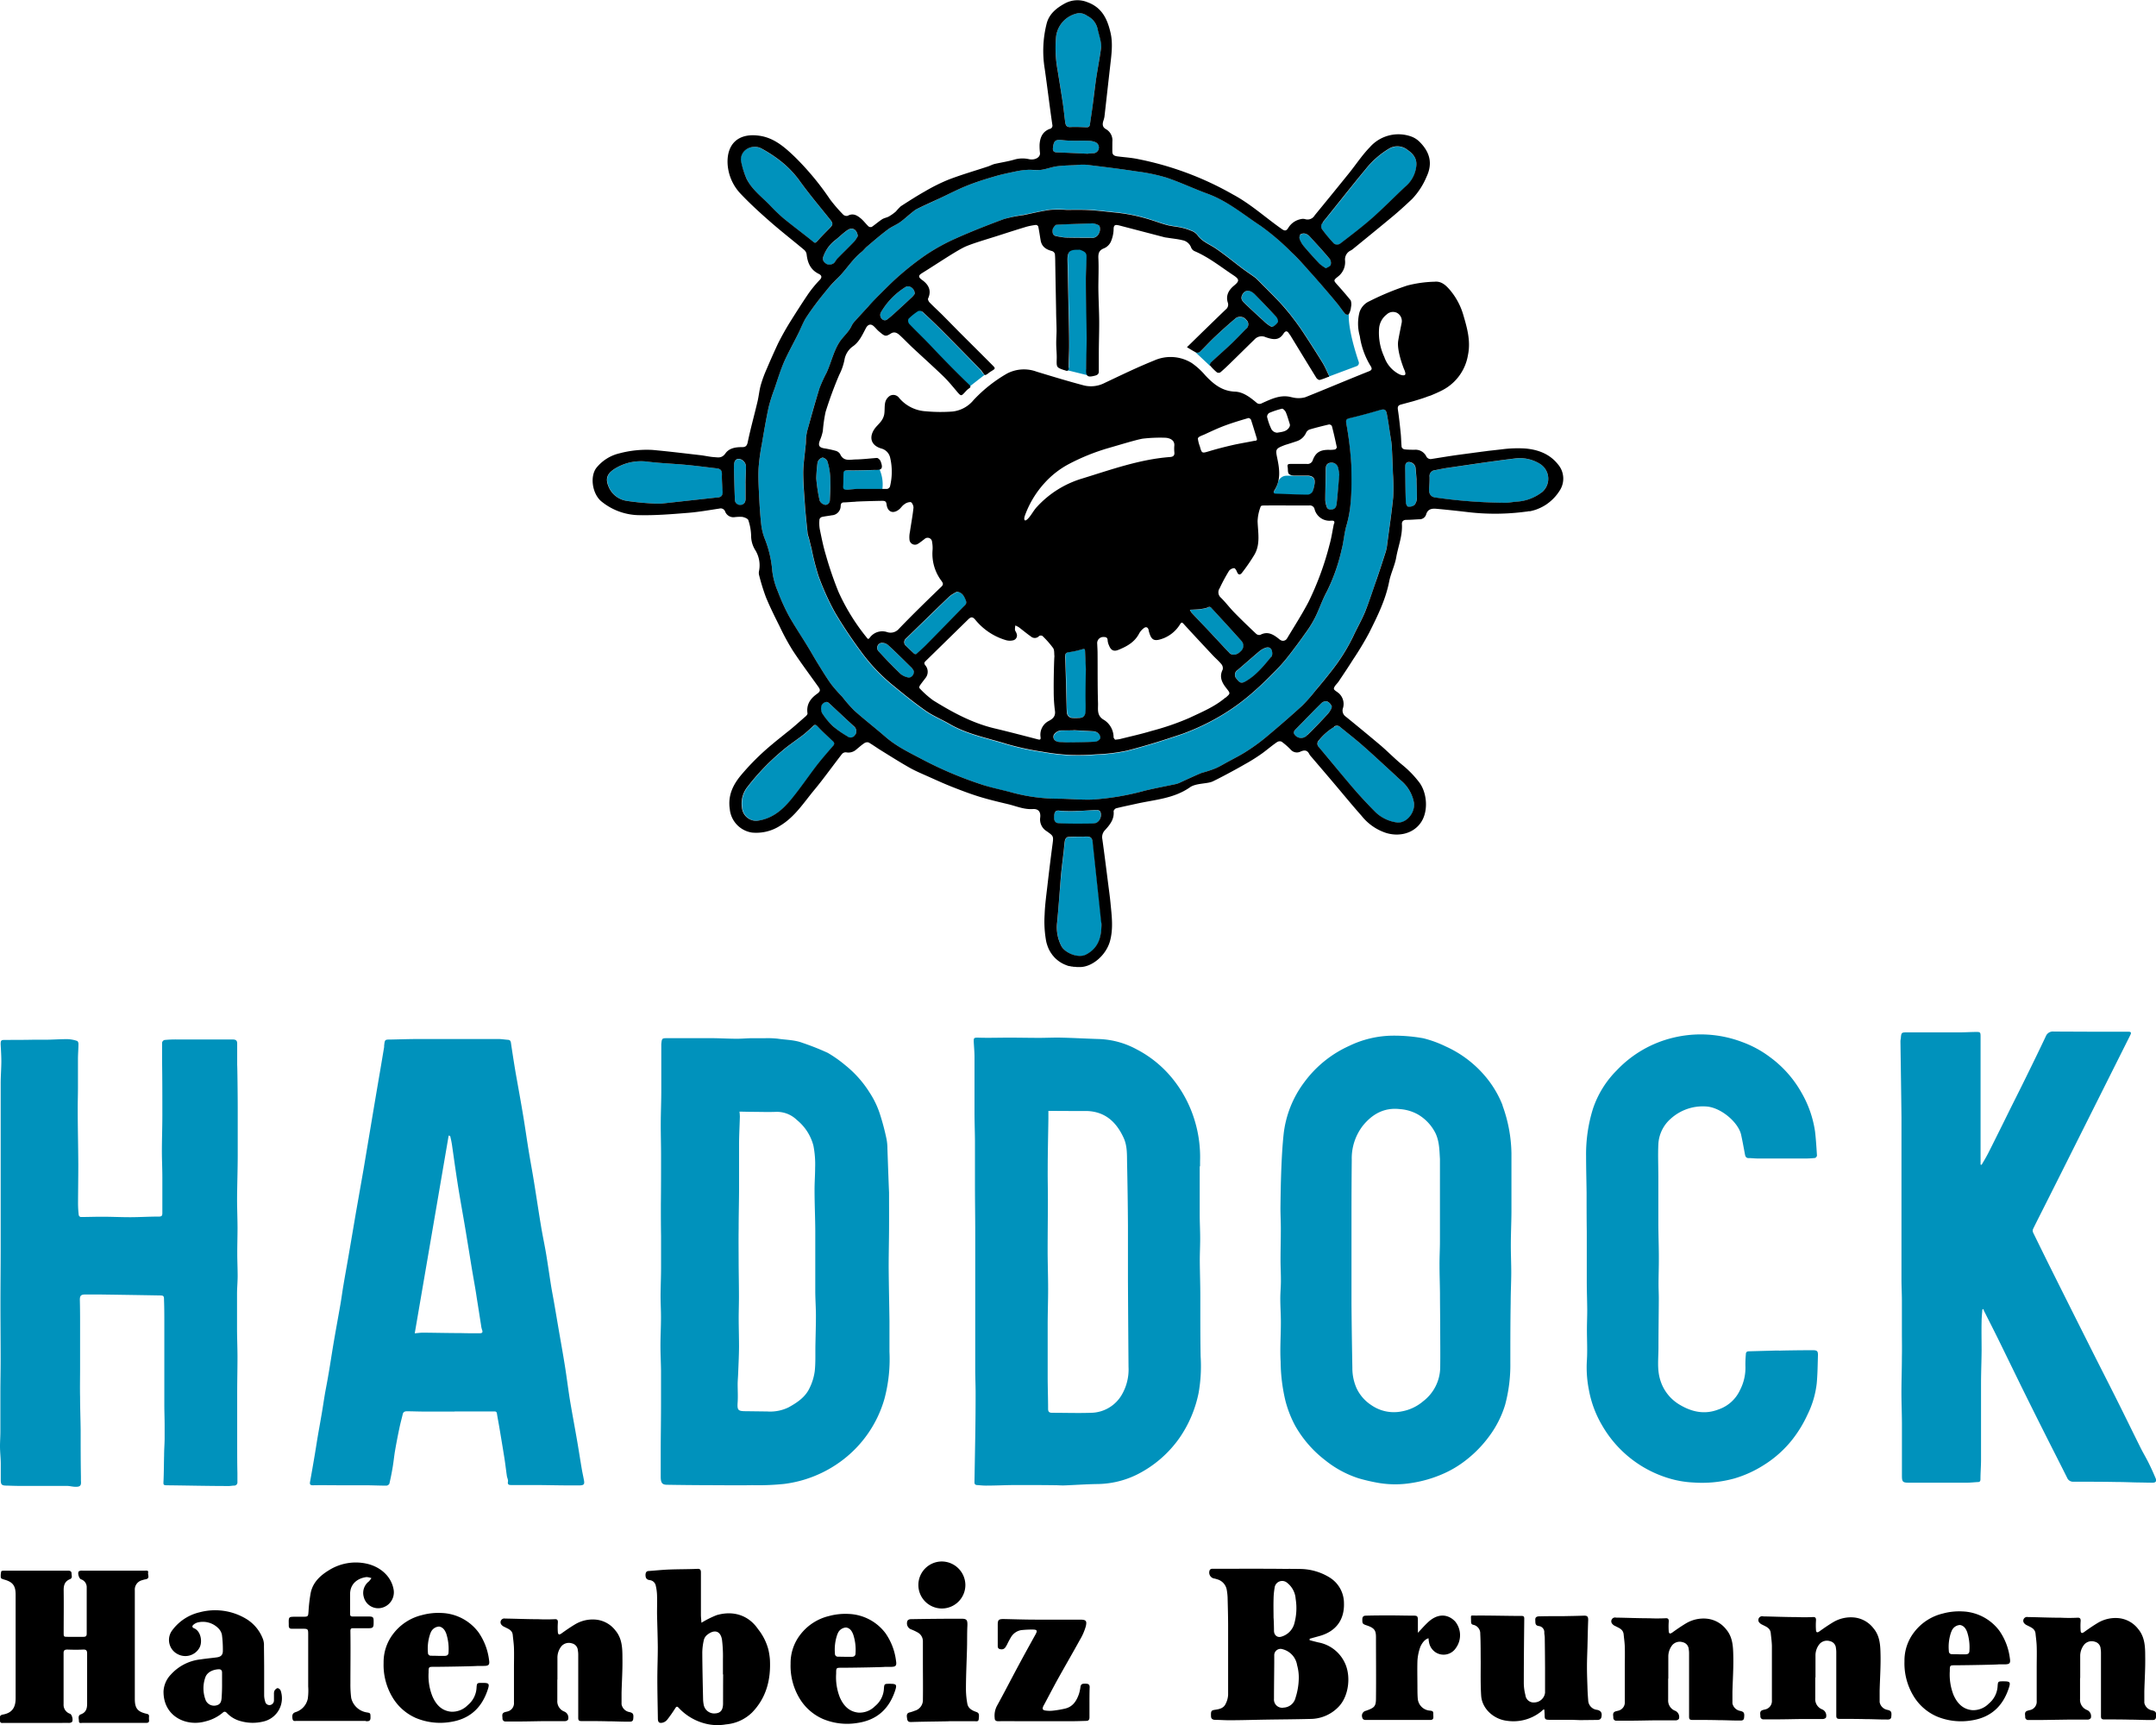 <svg xmlns="http://www.w3.org/2000/svg" viewBox="0 0 566.93 453.54"><defs><style>.cls-1{fill:#0092bc;}</style></defs><g id="Ebene_2" data-name="Ebene 2"><g id="Scan_227_Bild" data-name="Scan 227 Bild"><path class="cls-1" d="M62.51,291.31c0,4.09,0,8.19,0,12.28,0,3.9-.15,7.81-.17,11.71,0,2.5.11,5,.12,7.51,0,2.29-.08,4.57-.07,6.86,0,1.94.1,3.88.1,5.82,0,1.51-.15,3-.16,4.52q0,4.64,0,9.26c0,2.46.11,4.91.12,7.36,0,3.05-.07,6.1-.08,9.15q0,7.1,0,14.18c0,2.46,0,4.92.06,7.38,0,.78,0,1.57,0,2.35a.84.84,0,0,1-.88.91c-.47,0-.94.12-1.41.11-5.35,0-10.69-.13-16-.19-1.23,0-1.2-.06-1.14-1.22.1-2.2.09-4.42.15-6.62,0-1.44.12-2.88.14-4.32,0-1.19,0-2.37,0-3.56,0-1.8-.08-3.6-.08-5.41,0-3.47,0-6.95,0-10.43s0-7.21,0-10.82c0-2.11,0-4.23-.08-6.35,0-1.08-.11-1.18-1.17-1.19q-7.95-.14-15.91-.25c-1.2,0-2.4,0-3.6,0s-1.48.33-1.45,1.55c.05,2,.06,3.95.06,5.92q0,6,0,12c0,2.5-.06,5,0,7.52,0,2.87.12,5.75.15,8.63,0,4.09,0,8.18.07,12.26,0,.37,0,.73,0,1.09.12,1.26-.17,1.62-1.43,1.59-.76,0-1.52-.23-2.28-.23-4.19,0-8.39,0-12.58,0-1.13,0-2.26-.06-3.39-.08s-1.37-.29-1.4-1.34c0-1.48,0-3,0-4.44S0,381.82,0,380.27c0-1.3.1-2.6.1-3.9,0-3.38,0-6.76,0-10.13,0-2.94.07-5.87.07-8.81,0-4.88-.05-9.75-.05-14.63,0-4.55.05-9.1.06-13.64q0-13.07,0-26.11c0-6.07,0-12.14,0-18.21,0-1.91.16-3.83.17-5.75,0-1.5-.1-3-.18-4.52,0-1,.1-1.15,1.17-1.15,2.43,0,4.86,0,7.29-.05,1.05,0,2.1,0,3.15,0,2,0,4-.17,6.08-.15a8.87,8.87,0,0,1,2.42.47c.18.05.35.48.35.73,0,1.29-.12,2.59-.13,3.88,0,2.55,0,5.09,0,7.64,0,1.89-.07,3.79-.06,5.68,0,4.87.13,9.73.15,14.6,0,3.46-.06,6.91-.07,10.37a25.85,25.85,0,0,0,.19,2.91.71.71,0,0,0,.5.48c1.91,0,3.83-.08,5.75-.07,2.49,0,5,.13,7.48.12s4.91-.17,7.36-.16c.83,0,.89-.36.89-1,0-3.12,0-6.23,0-9.34,0-2.29-.12-4.57-.12-6.86,0-3.12.12-6.24.12-9.36,0-4.8,0-9.6-.07-14.4,0-1.59,0-3.18,0-4.77a.94.94,0,0,1,.62-.7,30.17,30.17,0,0,1,3.29-.14c2.79,0,5.58,0,8.36,0h6.17c.78,0,1.34.13,1.31,1.12,0,1.88,0,3.76,0,5.63C62.41,280.1,62.51,287.58,62.51,291.31Zm57.1,79.79H130c.49,0,.62.19.68.62.19,1.21.43,2.4.63,3.61.45,2.68.9,5.36,1.32,8,.25,1.57.42,3.14.65,4.71.07.52.39,1.06.29,1.52-.16.83.33.89.84.89,1.9,0,3.81,0,5.72,0,2.72,0,5.45.07,8.18.09,1.41,0,2.83,0,4.25,0,1-.05,1.18-.34,1-1.33s-.43-2.07-.6-3.11c-.42-2.46-.79-4.93-1.22-7.39-.6-3.49-1.27-7-1.85-10.46-.49-3-.86-6.1-1.35-9.15-.52-3.26-1.11-6.51-1.67-9.76-.38-2.22-.75-4.44-1.14-6.66-.26-1.53-.57-3.06-.82-4.6-.45-2.83-.85-5.67-1.32-8.5-.4-2.36-.91-4.7-1.3-7.06-.67-4-1.27-8.09-1.93-12.13-.43-2.65-.93-5.29-1.36-7.94-.48-2.94-.89-5.89-1.38-8.83-.63-3.8-1.32-7.59-2-11.39-.45-2.65-.86-5.31-1.26-8-.07-.5-.23-.81-.78-.84-.83-.06-1.65-.2-2.47-.21q-10.49,0-21,0c-2.47,0-4.94.09-7.42.14-1.5,0-1.5,0-1.68,1.63,0,.11,0,.22,0,.33-.5,3-1,6-1.51,8.93q-1.12,6.6-2.22,13.19l-1.71,10.19-2,11.37c-.63,3.69-1.25,7.39-1.89,11.08-.44,2.58-.92,5.16-1.35,7.74-.3,1.73-.52,3.47-.82,5.2-.57,3.28-1.18,6.55-1.74,9.84s-1,6.35-1.57,9.52c-.24,1.43-.54,2.85-.78,4.27-.34,2-.63,4.08-1,6.11-.29,1.74-.62,3.47-.91,5.21s-.52,3.28-.8,4.92c-.38,2.25-.77,4.51-1.18,6.75-.14.76.13.93.86.91,2.33-.05,4.66,0,7,0q3.27,0,6.54,0c1.9,0,3.8.1,5.71.1a1,1,0,0,0,.75-.51c.35-1.51.65-3,.9-4.55s.36-2.8.6-4.19q.51-2.94,1.13-5.86c.25-1.23.59-2.44.88-3.67.14-.62.57-.78,1.13-.77,1.44,0,2.89.07,4.33.07,2.71,0,5.42,0,8.13,0Zm-.77-70.16c.3,2.05.58,4.1.88,6.15.35,2.35.7,4.71,1.1,7.06.66,3.91,1.38,7.82,2,11.74.53,3.11,1,6.22,1.54,9.33.34,2,.72,4,1,6,.39,2.38.75,4.77,1.13,7.16a6,6,0,0,0,.27,1.26c.31.81-.11.92-.77.91-1.6,0-3.2,0-4.8-.05-3.35,0-6.69-.09-10-.11-.64,0-1.29.1-2.13.17q4.48-26.1,8.92-52l.39.11C118.57,299.44,118.72,300.19,118.84,300.94Zm114.51,1a13,13,0,0,0-.24-2.49,63.89,63.89,0,0,0-1.79-6.72,23.47,23.47,0,0,0-2.64-5.45,28.81,28.81,0,0,0-6.41-7.21,32.85,32.85,0,0,0-4.61-3.25,67.49,67.49,0,0,0-6.67-2.64c-2.1-.79-4.35-.76-6.53-1.09a24.16,24.16,0,0,0-3.3-.12c-1.11,0-2.22,0-3.32,0-1.36,0-2.72.15-4.07.14-2.15,0-4.29-.13-6.43-.15-3.9,0-7.81,0-11.72,0-1.57,0-1.57,0-1.73,1.58,0,.15,0,.29,0,.44,0,3.91,0,7.83,0,11.74,0,2.89-.13,5.78-.14,8.66s.08,5.57.08,8.35c0,4.31,0,8.62-.05,12.93,0,2.78,0,5.56.05,8.34,0,1.59,0,3.17,0,4.76,0,1.18,0,2.36,0,3.54,0,2.48-.12,4.95-.13,7.42,0,1.9.12,3.8.11,5.7,0,2.47-.14,4.94-.14,7.4,0,2.18.12,4.36.15,6.54,0,2.92,0,5.84,0,8.76,0,3.79-.06,7.57-.08,11.36,0,2.56,0,5.13,0,7.69,0,1.67.33,2.19,1.62,2.21,3.43.06,6.86.09,10.29.11,4.06,0,8.12.07,12.18,0a67,67,0,0,0,8.37-.33,31.91,31.91,0,0,0,15.16-6.12,30.89,30.89,0,0,0,11.2-16.22,40.44,40.44,0,0,0,1.33-12.39c0-2.69,0-5.39,0-8.08-.06-4.75-.18-9.51-.21-14.26,0-3.25.08-6.51.1-9.76s0-6.67,0-9.75C233.61,309.58,233.49,305.78,233.35,302Zm-35.89-9.61c2.26,0,4.53.09,6.78,0a7.52,7.52,0,0,1,5.3,2.14,12.82,12.82,0,0,1,4.35,6.75,25.18,25.18,0,0,1,.45,5.81c0,2-.16,3.95-.15,5.92,0,3.55.17,7.1.19,10.65,0,5.28,0,10.56,0,15.83,0,2.17.17,4.34.17,6.5,0,2.51-.08,5-.13,7.52s.07,4.74-.18,7.07a14.36,14.36,0,0,1-1.35,4.41c-1.12,2.42-3.28,3.85-5.52,5.09a11,11,0,0,1-5.6,1.09l-5.58-.07c-2.18,0-2.36-.26-2.22-2.4.1-1.56,0-3.13,0-4.69,0-.94.1-1.89.13-2.83.09-2.32.21-4.63.23-6.95,0-2.48-.08-5-.09-7.43,0-1.93.07-3.86.07-5.79,0-2.9-.06-5.79-.08-8.69,0-3.07-.05-6.14,0-9.22,0-3.37.09-6.75.11-10.12,0-4,0-8,0-12,0-2.46.15-4.91.21-7.37a12.8,12.8,0,0,0-.1-1.28Zm324.1,51.83a2.3,2.3,0,0,0,.12.45c1.3,2.6,2.63,5.18,3.91,7.79,2,4.08,4,8.19,6,12.28q3.26,6.6,6.57,13.17c1.8,3.58,3.63,7.14,5.42,10.73a1.67,1.67,0,0,0,1.63,1c3.75,0,7.5,0,11.25.07,1.89,0,3.79.09,5.69.13,1.31,0,2.63.06,3.94.05.77,0,1.05-.41.75-1.13-.57-1.37-1.18-2.72-1.84-4.05s-1.43-2.61-2.1-3.94c-2.08-4.17-4.11-8.36-6.2-12.52-2.43-4.86-4.91-9.68-7.34-14.54Q544,343,538.67,332.31q-2-4.05-4-8.13a1.29,1.29,0,0,1-.09-1c1.33-2.71,2.71-5.39,4.06-8.09q3.44-6.83,6.86-13.67l8.32-16.6,6.35-12.67c.33-.66.2-.88-.5-.88-2.63,0-5.26,0-7.89,0l-11.71-.05a2,2,0,0,0-2.09,1.19c-1.65,3.52-3.36,7-5.07,10.49-1.15,2.35-2.32,4.69-3.48,7s-2.25,4.56-3.39,6.84-2.18,4.4-3.3,6.59c-.52,1-1.12,2-1.68,2.94l-.26-.08v-2.43q0-7.8,0-15.61t0-15.61c0-1.15-.08-1.23-1.24-1.21-1.38,0-2.76.1-4.15.1l-13.74,0c-1.71,0-1.71,0-1.85,1.65a4.69,4.69,0,0,0-.09.64c.09,6.7.2,13.39.27,20.09,0,3.53,0,7.06,0,10.59q0,8.79,0,17.57c0,4.8,0,9.6,0,14.4,0,1.8.1,3.61.11,5.42,0,2.79,0,5.59,0,8.39,0,2.2.05,4.4,0,6.61,0,3.11-.12,6.22-.12,9.33,0,2.68.12,5.36.13,8.05,0,4.61,0,9.22,0,13.83,0,1.63.23,1.83,1.82,1.83h15.32c.94,0,1.88-.12,2.82-.16.49,0,.69-.21.69-.74,0-1.65.14-3.31.15-5,0-2.24,0-4.49,0-6.73,0-4.45,0-8.9,0-13.35,0-2.95.13-5.9.15-8.85,0-2.49-.06-5,0-7.46,0-1.07.12-2.14.19-3.21Zm-206-37.46c0-.47,0-.94,0-1.42A33.06,33.06,0,0,0,314,294.13,32.15,32.15,0,0,0,308.64,284a29.78,29.78,0,0,0-9.75-8.1,22.34,22.34,0,0,0-9.8-2.71c-3.34-.1-6.67-.29-10-.37-1.94-.05-3.89.06-5.83.06-2.65,0-5.29-.06-7.94-.06s-5.52.1-8.27,0c-1,0-1,.17-1,1,.06,1.34.19,2.68.2,4,0,4.87,0,9.74,0,14.6,0,2.53.1,5.05.12,7.58,0,3.89,0,7.79,0,11.68,0,3.73.06,7.47.07,11.2s0,7.72,0,11.57c0,2.48,0,4.95,0,7.42,0,6.08,0,12.16,0,18.23,0,2,.1,4.06.1,6.09q0,5.93-.1,11.85t-.2,11.66c0,.53.22.73.7.76.79.05,1.58.15,2.37.14,2.59,0,5.17-.14,7.75-.15,3.48,0,7,0,10.44.05.8,0,1.6.08,2.39.05,2.84-.11,5.67-.31,8.51-.36a24.1,24.1,0,0,0,10.43-2.42,30.13,30.13,0,0,0,11.36-9.76,31.91,31.91,0,0,0,5-11.83,40.54,40.54,0,0,0,.52-9.53c-.06-3.13-.07-6.26-.08-9.39,0-2.1,0-4.2,0-6.3,0-3.21-.12-6.41-.14-9.62,0-1.88.1-3.76.1-5.64,0-2.07-.11-4.13-.12-6.19,0-4.3,0-8.59,0-12.89Zm-33.65-14.59c1.3,0,2.61,0,3.91,0,4.77.17,7.7,2.86,9.62,7,1,2.14.89,4.4.93,6.64q.18,8.23.23,16.47c0,4.83,0,9.67,0,14.51q.06,11.33.15,22.65a13.21,13.21,0,0,1-1.71,7.23,9.53,9.53,0,0,1-8.18,4.85c-3.38.11-6.77,0-10.15,0-.78,0-1.11-.23-1.11-1.06,0-2.72-.1-5.44-.11-8.16q0-6.94,0-13.88c0-3.16.12-6.32.12-9.47s-.12-6.56-.13-9.84c0-4.58.06-9.16.07-13.74,0-2.59-.07-5.17-.05-7.76,0-4.49.12-9,.18-13.47,0-.66,0-1.31,0-2Zm113.2-1.51a27.25,27.25,0,0,0-4.73-7.82,29.34,29.34,0,0,0-10.21-7.64,30.05,30.05,0,0,0-5.92-2.16,43.34,43.34,0,0,0-7.89-.68,26.84,26.84,0,0,0-11.65,2.72A29.93,29.93,0,0,0,343,284.5a27.84,27.84,0,0,0-5.48,13.84c-.3,2.88-.46,5.78-.58,8.67-.14,3.52-.2,7.05-.24,10.57,0,1.82.1,3.63.1,5.45,0,2.75-.08,5.49-.08,8.24,0,1.84.11,3.67.1,5.51,0,1.54-.16,3.09-.16,4.64,0,2.12.16,4.24.15,6.36,0,3.41-.26,6.83-.06,10.23A45.7,45.7,0,0,0,338,368.26a29.26,29.26,0,0,0,2.6,6.65,30.18,30.18,0,0,0,7.84,9,27.45,27.45,0,0,0,8.83,4.78,48.5,48.5,0,0,0,5.49,1.25,26.56,26.56,0,0,0,8.67-.07,32.79,32.79,0,0,0,7.7-2.22,27.69,27.69,0,0,0,6.35-3.74,31.72,31.72,0,0,0,6.14-6.32,27,27,0,0,0,4.15-8.2,40.25,40.25,0,0,0,1.38-11.09c0-5.29,0-10.58.09-15.87,0-2.61.14-5.22.15-7.83,0-2.44-.12-4.88-.11-7.32,0-2.94.15-5.87.16-8.8,0-5.09,0-10.18,0-15.27A38.22,38.22,0,0,0,395.08,290.63Zm-16.47,24.65c0,3.72,0,7.45,0,11.17,0,2-.12,4.06-.11,6.08,0,2.49.09,5,.12,7.47,0,3,.05,6,.06,9,0,3.54.05,7.08,0,10.61a11.38,11.38,0,0,1-4.49,8.85,11.89,11.89,0,0,1-5.64,2.66,10.39,10.39,0,0,1-8-1.66,10.78,10.78,0,0,1-3.83-4.36,13,13,0,0,1-1.14-5.38q-.16-8.46-.23-16.93c0-3.8,0-7.6,0-11.4,0-4,0-7.95,0-11.92q0-7.25.07-14.51a14.05,14.05,0,0,1,2.95-9c2.46-3,5.56-4.79,9.68-4.32a11.3,11.3,0,0,1,4.76,1.4,11.82,11.82,0,0,1,4.66,5c1,2.18,1,4.42,1.14,6.72Zm89.19,39.85h-1.08l-6.87.19c-.52,0-.8.23-.8.8a29,29,0,0,0-.12,2.94,12.76,12.76,0,0,1-1.42,6.46,9.66,9.66,0,0,1-5.69,5.1c-3.57,1.38-6.94.67-10.13-1.23a11.33,11.33,0,0,1-5.21-6.74c-.78-2.66-.42-5.42-.41-8.14,0-4.33.07-8.67.09-13,0-1.3-.07-2.6-.07-3.9,0-2.27.09-4.54.08-6.81,0-2.93-.11-5.87-.13-8.8,0-4.17,0-8.34,0-12.51,0-2.86-.13-5.72,0-8.57a9.53,9.53,0,0,1,3.29-6.78,12.56,12.56,0,0,1,9.16-3.2c3.93.16,8.6,4.18,9.32,7.46.37,1.7.68,3.41,1,5.12.1.59.31,1,.95,1,.83,0,1.66.11,2.49.11q6.17,0,12.31,0a23.81,23.81,0,0,0,2.68-.14.85.85,0,0,0,.51-.62c-.13-2.1-.26-4.21-.5-6.3a28.56,28.56,0,0,0-3.55-10.22,29.41,29.41,0,0,0-8.32-9.39,28,28,0,0,0-7.25-3.94A30.73,30.73,0,0,0,440,272.83a30.06,30.06,0,0,0-14.9,8.62,25.85,25.85,0,0,0-6.23,10.09,40.07,40.07,0,0,0-1.8,12.48c0,3.19.09,6.39.13,9.59,0,3.38,0,6.76.05,10.14q0,3.06,0,6.11c0,2.33,0,4.66,0,7,0,2.53.1,5.06.12,7.59,0,1.73-.08,3.45-.08,5.17,0,2.63.15,5.27,0,7.9a30.15,30.15,0,0,0,.51,7.88,28.32,28.32,0,0,0,3.52,9.43,30.3,30.3,0,0,0,17.3,13.78,26.47,26.47,0,0,0,6.74,1.18,32.06,32.06,0,0,0,10.68-1.06,30.16,30.16,0,0,0,7.63-3.45,29.33,29.33,0,0,0,7.73-6.91,32.58,32.58,0,0,0,3.88-6.41,24.79,24.79,0,0,0,2.43-8.16c.24-2.51.25-5.05.33-7.58,0-1-.27-1.22-1.38-1.22C473.76,355,467.8,355.08,467.8,355.13Z"/><path d="M9.51,453H1c-.44,0-1,.15-1-.62.06-.6-.36-1.38.75-1.58,2.56-.45,3.37-2,3.36-4.33,0-9.06,0-18.12,0-27.18,0-2.4-.76-3.37-3.07-4-.3-.08-.79-.26-.82-.46a4.79,4.79,0,0,1,.11-1.68c0-.12.5-.19.76-.19l15.32,0h1.51c.49,0,.89.18.89.71s.32,1.23-.41,1.53c-1.35.55-1.68,1.57-1.66,2.93.05,3.7,0,7.4,0,11.11,0,1.11,0,1.12,1.13,1.12,1.37,0,2.74,0,4.1,0,.59,0,.83-.22.83-.83,0-4.1,0-8.2,0-12.3a2.16,2.16,0,0,0-1.52-2c-.54-.25-.95-1.73-.54-2.09a1.51,1.51,0,0,1,.92-.18h9.91l6.58,0c.36,0,.92-.12.8.52s.54,1.52-.63,1.75a6.48,6.48,0,0,0-.94.24,2.54,2.54,0,0,0-1.93,2.65c0,2.8,0,5.59,0,8.39v20.16c0,2.46.69,3.37,3.07,3.92.48.1.71.25.67.75a4.12,4.12,0,0,0,0,.86c.08.64-.22.79-.8.79-1.62,0-3.24,0-4.85,0H21.68c-.36,0-.92.18-.92-.42s-.37-1.51.48-1.82c1.37-.5,1.67-1.49,1.67-2.8,0-4.38,0-8.77,0-13.16,0-.85-.24-1.12-1.09-1.08-1.36.07-2.73.05-4.1,0-.67,0-1,.17-1,.9,0,4.5,0,9,0,13.48a2.48,2.48,0,0,0,1.69,2.5c.56.22.91,1.81.47,2.2a1.45,1.45,0,0,1-.9.2Zm334.88-22.14,2.64-.73c4.25-1.2,6.52-4.24,6.37-8.63a7.94,7.94,0,0,0-3.85-6.79,15,15,0,0,0-8-2.19c-2.08-.06-4.16,0-6.23-.05-2.44,0-8.94-.05-9.76,0-2.26,0-4.52,0-6.78,0a.87.87,0,0,0-.63.26,1.59,1.59,0,0,0,.95,2.26,5.89,5.89,0,0,1,.94.24,3.49,3.49,0,0,1,2.54,2.77,15.68,15.68,0,0,1,.22,1.92c.06,2.43.13,4.85.14,7.28,0,6.14,0,12.28,0,18.42a5.93,5.93,0,0,1-.69,2.44c-.57,1.16-1.76,1.34-2.92,1.51-.84.14-.94.4-.89,1.62,0,.68.36.95,1,1,1.29,0,2.58.11,3.87.1,3.22,0,6.44-.11,9.66-.16,3.83-.06,7.67-.08,11.5-.18a10.32,10.32,0,0,0,7.66-3.35c2.57-2.79,3.16-8,1.47-11.45a9.6,9.6,0,0,0-6.88-5.31c-.79-.18-1.58-.4-2.36-.6Zm-3.75,15.63a3.37,3.37,0,0,1-3.07,2.48,2.16,2.16,0,0,1-2.57-2.32c0-3.18.05-6.37.07-9.56,0-.6,0-1.21,0-1.81a1.66,1.66,0,0,1,2.2-1.66,5.15,5.15,0,0,1,3.81,4.2,12,12,0,0,1,.43,3.74A17.47,17.47,0,0,1,340.64,446.47Zm-5.75-26.11a18.59,18.59,0,0,1,.27-2.88,2,2,0,0,1,3.29-1.35,5.88,5.88,0,0,1,2.25,4.24,15.24,15.24,0,0,1-.38,6.58A4.94,4.94,0,0,1,337,430.3c-1.1.38-2-.36-2-1.56s-.08-3.34-.11-3.34C334.88,423.72,334.84,422,334.89,420.36Zm-150.58,4.18c0-3.71,0-7.42,0-11.13,0-.57-.13-1-.93-.94-2.5.11-5,.08-7.5.18-1.76.07-3.5.26-5.25.38-.63,0-.86.37-.89,1,0,.81.24,1.28,1.1,1.4a1.82,1.82,0,0,1,1.61,1.52,12.55,12.55,0,0,1,.32,2.44c.05,1.61,0,3.21,0,4.82.06,3,.18,5.95.2,8.93,0,2.75-.12,5.5-.12,8.26,0,3.47.09,6.94.14,10.41,0,1,.36,1.33,1.32,1.08a2.28,2.28,0,0,0,1.12-.74c.75-.95,1.45-1.95,2.11-3,.36-.57.56-.56,1-.06a14.38,14.38,0,0,0,7.15,4.12,12.92,12.92,0,0,0,5.22.15,11.17,11.17,0,0,0,6.83-3.1c3.79-3.89,5-8.73,4.71-14a18.13,18.13,0,0,0-.42-2.64,14.69,14.69,0,0,0-2.7-5.31c-2.61-3.81-6.71-4.89-10.88-3.67a25.41,25.41,0,0,0-4,2C184.41,426,184.31,425.25,184.31,424.54Zm5.82,23.3c0,1.69-.61,2.5-1.92,2.62a2.81,2.81,0,0,1-3.17-2.27,9.11,9.11,0,0,1-.16-1.38c-.09-4.12-.19-8.25-.21-12.37a15.43,15.43,0,0,1,.44-3.38,2.61,2.61,0,0,1,1-1.36c1.83-1.38,3.36-.87,3.74,1.38a35.19,35.19,0,0,1,.25,5.14c0,1.33,0,2.65,0,4h.06C190.13,442.75,190.14,445.29,190.13,447.84ZM547,441.18c0-1.9,0-3.81,0-5.71a4.77,4.77,0,0,1,1.06-3.08,2.6,2.6,0,0,1,2.75-.75,2,2,0,0,1,1.56,1.85,6.56,6.56,0,0,1,.09,1.08c0,2,0,3.93,0,5.9,0,3.58,0,7.17,0,10.76,0,.68.23.85.87.85,2.3,0,4.59,0,6.88.06,1.83,0,3.65.11,5.47.09.47,0,1.16.1,1.24-.7.15-1.29,0-1.58-1-1.83a2.53,2.53,0,0,1-2.06-2c0-1,0-2,0-3,.08-3.07.29-6.13.23-9.2,0-2.51-.08-5.1-1.86-7.21a7.38,7.38,0,0,0-5.22-2.85,9.11,9.11,0,0,0-5.27,1.19c-1.28.76-2.51,1.61-3.72,2.48-.6.43-.87.25-.91-.37a16.83,16.83,0,0,1,0-2.46c.05-.71-.16-1-.9-.94-1.41.07-2.84.07-4.25,0-2.91,0-5.81-.13-8.71-.18a1,1,0,0,0-.94,1.67,2,2,0,0,0,.77.53c.92.5,2,.8,2.17,2.12.11,1.14.28,2.28.31,3.42.06,1.78,0,3.56,0,5.35,0,3,0,6,0,9a2.24,2.24,0,0,1-1.68,2.35,7.62,7.62,0,0,0-.82.22c-.79.3-.54,1-.52,1.55a.77.77,0,0,0,.87.86h3.28l6.86-.1c1.79,0,3.58,0,5.37,0a1.14,1.14,0,0,0,.87-.4,1.78,1.78,0,0,0-.93-2.1,2.89,2.89,0,0,1-1.9-2.94c0-1.83,0-3.67,0-5.5ZM415.51,452.26l4.52-.05c.91,0,1.11-.52,1.14-1.31s-.47-1.19-1.21-1.34a2.61,2.61,0,0,1-2.34-2.54c-.07-.93-.14-1.85-.17-2.78-.06-2-.15-3.92-.15-5.88s.08-3.63.13-5.44c.06-2.33.1-4.65.19-7,0-.9-.23-1.16-1.23-1.12-1.68.06-3.37.09-5.05.12-2.15,0-4.3,0-6.45.05-.58,0-1.23.09-1.18.92s-.11,1.47.94,1.64a1.61,1.61,0,0,1,1.43,1.75c0,.42.12.85.12,1.27q.06,4,.08,7.95c0,2.18,0,4.37,0,6.55a2.9,2.9,0,0,1-2.75,2.56,2.17,2.17,0,0,1-2.42-1.95,12.83,12.83,0,0,1-.42-3.07c0-5.66.06-11.32.12-17,0-.53-.14-.71-.65-.72-4,0-8-.13-12.06-.1-1.56,0-1.29-.28-1.28,1.43,0,.44,0,.88.58,1a2.3,2.3,0,0,1,1.84,2.35c.13,2.46.09,4.93.12,7.39,0,3-.07,5.94.12,8.89.22,3.44,3.3,6.18,6.72,6.6a11.64,11.64,0,0,0,9.16-2.52c.19-.17.68-.72.73-.31s.07,1.14.08,1.32c0,1.12.14,1.25,1.29,1.26h5.8Zm-319.32.29c.62,0,1.23.06,1.23-.9,0-1.24,0-1.26-1-1.42a5,5,0,0,1-4.07-3.8,27.52,27.52,0,0,1-.21-3.85c0-4.56.07-9.11,0-13.67,0-.67.14-.82.73-.81,1.29,0,2.58,0,3.88,0s1.51-.11,1.5-1.56c0-.1,0-.21,0-.32,0-1-.18-1.19-1.2-1.2-1.4,0-2.81,0-4.21,0-.5,0-.79-.07-.78-.69,0-1.73,0-3.45,0-5.18,0-2.91,2.18-4.23,4.31-4.5a4.1,4.1,0,0,1,1.3.28,6.37,6.37,0,0,1-.67.86,3.81,3.81,0,0,0-1.35,4.07,3.9,3.9,0,0,0,4.88,2.83,4.19,4.19,0,0,0,3-4.59c-.6-3.87-3.83-6.29-7.24-7a13.29,13.29,0,0,0-9.81,1.76c-2.33,1.42-4.24,3.23-4.79,6a40.62,40.62,0,0,0-.56,4.79c-.1,1.35-.1,1.42-1.4,1.43-.64,0-1.29,0-1.94,0-1.9,0-1.9,0-1.86,1.9,0,.14,0,.29,0,.43,0,.6.25.84.83.83q1.45,0,2.91,0c1.3,0,1.37.11,1.37,1.45q0,6.84,0,13.69a15.66,15.66,0,0,1-.1,3.22,4.7,4.7,0,0,1-3.25,3.57c-.77.26-.93.79-.77,1.75.12.73.65.55,1.08.55H96.19ZM69.41,432.74a4.74,4.74,0,0,0-.23-1.69,10.53,10.53,0,0,0-4.49-5.44,15.84,15.84,0,0,0-12.24-1.69,12.47,12.47,0,0,0-7.2,4.78A4.19,4.19,0,0,0,46.9,435a4.25,4.25,0,0,0,5.5-1.68c.92-1.52.46-4.48-1.4-5.22-.52-.21-.51-.61-.13-.92a2.84,2.84,0,0,1,1.12-.6,5.72,5.72,0,0,1,5.36,1.47,3.42,3.42,0,0,1,1,1.73,29.1,29.1,0,0,1,.25,4.28c0,1.06-.51,1.55-1.57,1.7-1.42.19-2.84.31-4.26.53a12.34,12.34,0,0,0-7.85,4A6.87,6.87,0,0,0,43,444.69c-.06,6.63,6,9.34,11,7.91a11.15,11.15,0,0,0,4.57-2.29c.42-.39.74-.31,1.15.14a7.58,7.58,0,0,0,3.58,2.08,11.6,11.6,0,0,0,5.85.12,6.27,6.27,0,0,0,4.67-8.1,1.14,1.14,0,0,0-.79-.7c-.28,0-.65.35-.83.63a2,2,0,0,0-.16.94c0,.54,0,1.08,0,1.62A1.23,1.23,0,0,1,71,448.3a1.14,1.14,0,0,1-1.27-.93,5.69,5.69,0,0,1-.27-1.58c0-2.19,0-4.39,0-6.58S69.43,434.9,69.41,432.74ZM58.28,446.35c-.08,1.31-.48,1.85-1.48,2.06a2.41,2.41,0,0,1-2.69-1.32A8.63,8.63,0,0,1,54,441c.56-1.55,2.34-2.08,3.57-2.11.58,0,.83.34.82.9v2.8h0C58.41,443.85,58.36,445.1,58.28,446.35Zm467.23-8.75H527c1.43,0,1.73-.24,1.5-1.62a16.11,16.11,0,0,0-2.76-7.22,12.7,12.7,0,0,0-9.74-5.08,16.34,16.34,0,0,0-5.1.55,13.4,13.4,0,0,0-7.58,4.93,12.15,12.15,0,0,0-2.53,7.63,16.55,16.55,0,0,0,2.3,9,13.41,13.41,0,0,0,6.21,5.51,16.57,16.57,0,0,0,9.05,1.05c5-.74,8.19-3.58,9.8-8.29.63-1.82.45-2-1.36-2-1.36,0-1.43,0-1.51,1.31a6.38,6.38,0,0,1-2.32,4.55,5.73,5.73,0,0,1-4.36,1.72c-2.53-.24-4-1.89-4.94-4.06a14.72,14.72,0,0,1-.95-6.21c0-1.54,0-1.53,1.52-1.53C518,437.82,525.51,437.67,525.51,437.6Zm-12.25-2.68a.75.75,0,0,1-.8-.8,11.79,11.79,0,0,1,.52-4.76,4.34,4.34,0,0,1,.2-.5,2.5,2.5,0,0,1,2.21-1.61c1,.16,1.53.93,1.88,1.85a12.9,12.9,0,0,1,.6,4.86c0,.73-.33,1-1.07,1-.53,0-1.07,0-1.61,0h0C514.55,434.93,513.9,434.94,513.26,434.92Zm-226.73,8.76c.05-.91-.51-1-1.15-1s-1.14,0-1.26.83a11.07,11.07,0,0,1-.41,1.88c-.62,1.79-1.57,3.32-3.56,3.82a26.1,26.1,0,0,1-3.16.55,7.87,7.87,0,0,1-1.94,0c-.9-.1-1.05-.41-.68-1.22.08-.16.17-.32.26-.47,1.18-2.21,2.33-4.43,3.54-6.62,1.91-3.43,3.89-6.83,5.78-10.27a14.69,14.69,0,0,0,1.57-3.6c.34-1.5,0-1.73-1.56-1.74-3.88,0-7.76,0-11.64,0-2.82,0-5.64-.1-8.46-.16-1.19,0-1.49.23-1.5,1.38,0,1.91,0,3.81,0,5.71,0,.59.27.81.84.87,1,.1,1.26-.65,1.63-1.29a21.16,21.16,0,0,1,1-1.87,3.89,3.89,0,0,1,2.63-1.87,25.18,25.18,0,0,1,3-.16c1.28,0,1.4.26.8,1.34-1.57,2.83-3.14,5.67-4.67,8.53-1.82,3.39-3.57,6.82-5.43,10.18a5.5,5.5,0,0,0-.6,3.21c0,.6.3.85,1,.84,2.1-.05,4.21,0,6.31,0,4.2,0,8.4,0,12.6,0,1.39,0,2.78-.05,4.17-.09.63,0,.86-.34.84-1,0-1.29,0-2.58,0-3.87C286.48,447.54,286.47,445,286.53,443.68Zm86.31-14.4c0-1,0-2,0-3.08,0-1.34-.09-1.42-1.44-1.41-1.9,0-3.8-.06-5.7-.06-2.18,0-4.37,0-6.55.07-.61,0-.9.28-.92.92,0,1.11,0,1.25,1.11,1.62,2,.67,2.48,1.25,2.48,3.09,0,5.38.06,10.75,0,16.13,0,2.17-.48,2.46-2.62,3.24a1.32,1.32,0,0,0-1,1.73c.14.76.77.69,1.36.69l5.25,0,11,0c.62,0,1.15,0,1.1-.87-.06-1.25.16-1.48-.94-1.59a3.44,3.44,0,0,1-3.14-2.93c-.1-.95-.1-1.91-.11-2.87,0-2.42-.07-4.84,0-7.26a12.88,12.88,0,0,1,.8-3.8c.24-.5.94-1.86,2.12-2.16a7.05,7.05,0,0,0,.1.9,4,4,0,0,0,1.78,2.81,3.87,3.87,0,0,0,5.3-1.13,5.72,5.72,0,0,0-.18-7c-2-2.08-4.71-2.12-7.2.27C374.51,427.43,372.92,429.28,372.84,429.28ZM249.63,452.55h6.67c.43,0,1,.17,1.06-.56.16-1.33.06-1.64-.7-1.9-1.1-.38-2.09-.94-2.3-2.17a21.72,21.72,0,0,1-.36-3.85c0-3.58.19-7.15.28-10.73.05-2,0-3.93.1-5.89.05-1.56-.17-1.86-1.69-1.85q-6.6,0-13.22.12a1.14,1.14,0,0,0-.81.35,1.7,1.7,0,0,0,.79,2.28,13.36,13.36,0,0,1,1.84.85,2.64,2.64,0,0,1,1.39,2.39c0,1.91,0,3.83,0,5.75,0,3.15.05,6.31,0,9.47a2.92,2.92,0,0,1-2.19,3,9.72,9.72,0,0,1-1.22.41c-.83.16-.88.71-.78,1.38s.11,1.19,1.11,1.16C243,452.64,249.63,452.6,249.63,452.55Zm-1.94-42a6.18,6.18,0,1,0,6.16,6.2A6.24,6.24,0,0,0,247.69,410.55Zm191,30.77c0-1.91,0-3.81,0-5.71a4.81,4.81,0,0,1,1.06-3.09,2.6,2.6,0,0,1,2.74-.74,2,2,0,0,1,1.57,1.85,6.35,6.35,0,0,1,.09,1.07c0,2,0,3.94,0,5.9,0,3.59,0,7.18,0,10.76,0,.69.23.86.87.85,2.29,0,4.59,0,6.88.06,1.82,0,3.65.11,5.47.1.47,0,1.16.09,1.24-.7.15-1.29,0-1.58-1-1.83a2.53,2.53,0,0,1-2.06-2c0-1,0-2,0-3,.08-3.07.29-6.14.23-9.2-.05-2.52-.08-5.11-1.86-7.22a7.41,7.41,0,0,0-5.22-2.84,9,9,0,0,0-5.27,1.19c-1.28.76-2.51,1.61-3.72,2.48-.6.42-.87.25-.91-.37a17,17,0,0,1,0-2.47c.05-.7-.16-1-.9-.93-1.41.06-2.84.07-4.25,0-2.91,0-5.81-.13-8.71-.17A1,1,0,0,0,424,427a1.91,1.91,0,0,0,.77.54c.92.5,2,.8,2.17,2.12.11,1.14.28,2.27.31,3.41.05,1.78,0,3.57,0,5.36,0,3,0,6,0,9a2.23,2.23,0,0,1-1.68,2.34c-.27.08-.56.12-.82.22-.79.31-.54,1-.52,1.56a.77.77,0,0,0,.87.86c1.09,0,2.19,0,3.28,0,2.29,0,4.58-.07,6.86-.09,1.79,0,3.58,0,5.37,0a1.1,1.1,0,0,0,.87-.39,1.77,1.77,0,0,0-.93-2.1,2.89,2.89,0,0,1-1.9-2.95c0-1.83,0-3.66,0-5.49Zm38.7-.28c0-1.9,0-3.8,0-5.71a4.74,4.74,0,0,1,1.07-3.08,2.6,2.6,0,0,1,2.74-.75,2,2,0,0,1,1.57,1.86,6.35,6.35,0,0,1,.09,1.07c0,2,0,3.93,0,5.9,0,3.59,0,7.17,0,10.76,0,.68.23.85.87.85,2.29,0,4.59,0,6.88.06,1.82,0,3.64.11,5.46.1.47,0,1.16.09,1.25-.7.14-1.3,0-1.59-1-1.83a2.54,2.54,0,0,1-2.06-2.05c0-1,0-2,0-3,.08-3.06.29-6.13.24-9.19-.05-2.52-.08-5.11-1.87-7.22a7.34,7.34,0,0,0-5.21-2.85,9.1,9.1,0,0,0-5.27,1.19c-1.28.76-2.52,1.61-3.73,2.48-.59.43-.86.26-.9-.36a18.51,18.51,0,0,1,0-2.47c.05-.71-.15-1-.89-.93-1.42.06-2.84.06-4.26,0-2.9,0-5.8-.13-8.7-.18a1,1,0,0,0-1,1.67,2.16,2.16,0,0,0,.77.53c.93.5,2,.81,2.18,2.12.11,1.14.28,2.28.31,3.42,0,1.78,0,3.57,0,5.35,0,3,0,6,0,9a2.25,2.25,0,0,1-1.68,2.35c-.27.08-.56.12-.83.22-.78.3-.53,1-.52,1.55a.78.78,0,0,0,.87.86h3.29c2.28,0,4.57-.07,6.86-.09,1.79,0,3.58,0,5.37,0,.3,0,.77-.17.87-.4a1.79,1.79,0,0,0-.93-2.1,2.88,2.88,0,0,1-1.9-2.94c0-1.83,0-3.67,0-5.5Zm-330.81.58c0-1.91,0-3.81,0-5.71a4.81,4.81,0,0,1,1.06-3.09,2.61,2.61,0,0,1,2.75-.74,2,2,0,0,1,1.56,1.85,6.36,6.36,0,0,1,.1,1.07c0,2,0,3.94,0,5.9,0,3.59,0,7.18,0,10.76,0,.69.23.86.86.85,2.3,0,4.59,0,6.89.06,1.82,0,3.64.11,5.46.1.47,0,1.16.09,1.25-.7.14-1.29,0-1.59-1-1.83a2.54,2.54,0,0,1-2.07-2.05q0-1.5,0-3c.08-3.07.29-6.14.23-9.2,0-2.52-.07-5.11-1.86-7.22a7.35,7.35,0,0,0-5.21-2.84,9.05,9.05,0,0,0-5.28,1.19c-1.28.76-2.51,1.61-3.72,2.48-.6.42-.86.25-.91-.37a17,17,0,0,1,0-2.47c.05-.7-.15-1-.89-.93-1.42.06-2.84.07-4.26,0-2.9,0-5.8-.13-8.7-.17a1,1,0,0,0-.95,1.66,2,2,0,0,0,.77.54c.93.5,2.05.8,2.17,2.12.11,1.14.28,2.27.32,3.41.05,1.78,0,3.57,0,5.35,0,3,0,6,0,9a2.23,2.23,0,0,1-1.67,2.34c-.28.08-.56.12-.83.22-.79.31-.53,1-.52,1.56a.78.78,0,0,0,.87.86c1.09,0,2.19,0,3.28,0,2.29,0,4.58-.07,6.87-.09,1.79,0,3.58,0,5.37,0a1.1,1.1,0,0,0,.86-.39,1.76,1.76,0,0,0-.92-2.1,2.89,2.89,0,0,1-1.91-2.95c0-1.83,0-3.66,0-5.49Zm-21-3.61h1.51c1.42,0,1.73-.24,1.5-1.62a16.13,16.13,0,0,0-2.77-7.22,12.68,12.68,0,0,0-9.74-5.08,16.37,16.37,0,0,0-5.1.55,13.43,13.43,0,0,0-7.58,4.93,12.21,12.21,0,0,0-2.53,7.63,16.55,16.55,0,0,0,2.3,9,13.46,13.46,0,0,0,6.21,5.51,16.57,16.57,0,0,0,9,1.05c5-.74,8.19-3.58,9.8-8.29.63-1.82.46-2-1.36-2-1.36,0-1.43,0-1.51,1.31a6.34,6.34,0,0,1-2.32,4.55,5.71,5.71,0,0,1-4.35,1.72c-2.54-.24-4-1.89-4.94-4.06a14.41,14.41,0,0,1-1-6.21c0-1.54,0-1.54,1.51-1.53C118.12,438.23,125.63,438.08,125.63,438Zm-12.25-2.68a.75.75,0,0,1-.8-.8,11.8,11.8,0,0,1,.53-4.76,3,3,0,0,1,.19-.5,2.5,2.5,0,0,1,2.21-1.61c1,.16,1.53.93,1.88,1.85a13.11,13.11,0,0,1,.61,4.86c0,.73-.34,1-1.08,1-.53,0-1.07,0-1.6,0h0C114.67,435.34,114,435.35,113.38,435.33Zm119.27,2.93h1.51c1.42,0,1.73-.23,1.5-1.62a16.11,16.11,0,0,0-2.76-7.22,12.72,12.72,0,0,0-9.74-5.08,16.4,16.4,0,0,0-5.11.55,13.43,13.43,0,0,0-7.58,4.93,12.21,12.21,0,0,0-2.53,7.63,16.55,16.55,0,0,0,2.3,9,13.46,13.46,0,0,0,6.21,5.51A16.47,16.47,0,0,0,225.5,453c5-.74,8.19-3.58,9.81-8.29.62-1.82.45-2-1.37-2-1.36,0-1.43,0-1.51,1.31a6.34,6.34,0,0,1-2.32,4.55,5.71,5.71,0,0,1-4.35,1.72c-2.54-.24-4-1.89-4.94-4.06a14.41,14.41,0,0,1-.95-6.21c0-1.54,0-1.53,1.51-1.53C225.14,438.48,232.65,438.33,232.65,438.26Zm-12.25-2.68a.75.75,0,0,1-.8-.8,12,12,0,0,1,.53-4.76,3,3,0,0,1,.19-.5,2.5,2.5,0,0,1,2.21-1.61c1.05.16,1.53.94,1.88,1.85a12.91,12.91,0,0,1,.61,4.86c0,.73-.34,1-1.07,1-.54,0-1.08,0-1.61,0h0C221.69,435.59,221.05,435.6,220.4,435.58Z"/><path class="cls-1" d="M276.88,38.87c.22-2,.71-2.26,2.75-2,2.2.23,4.41.08,6.61.15a4.85,4.85,0,0,1,1.82.37,1.52,1.52,0,0,1-.77,2.9c-.47,0-1.42.15-1.42.12-2.69-.12-5.38-.26-8.06-.35C277,40,276.8,39.59,276.88,38.87ZM241,172c.95-.84,1.9-1.68,2.78-2.59,3.2-3.23,6.35-6.49,9.53-9.74.5-.52,1.06-1,.7-1.84s-.83-2-2.27-2.22a10.41,10.41,0,0,0-1.94,1.17c-3.84,3.67-7.63,7.38-11.44,11.08a1.27,1.27,0,0,0,0,2.05q1,1,2.1,2A.63.63,0,0,0,241,172Zm-4.09,5.29a4.5,4.5,0,0,0,1.82.85c.82.24,1.66-.52,1.62-1.6a3.94,3.94,0,0,0-.53-.86c-2.05-2-4.1-4-6.21-6a2.53,2.53,0,0,0-1.72-.63,1.32,1.32,0,0,0-.76,2.29Q233.9,174.36,236.87,177.24ZM289,61.25a2.32,2.32,0,0,0,.1-1.85c-.28-.43-1.74-.7-1.74-.7l-1.32.06c-2.76.1-5.52.15-8.27.33-.35,0-.91,1-.91,1s-.48,1.7.75,1.92a18.44,18.44,0,0,0,2.63.42c1.79.07,6.13,0,6.49.06A2,2,0,0,0,289,61.25ZM279,195.15c.6,0,1.19.09,1.79.08,2.43,0,4.85,0,7.27-.19.5,0,1.3-.62,1.35-1a1.82,1.82,0,0,0-.95-1.47,3,3,0,0,0-.85-.24c-1.71-.11-3.42-.18-5.13-.28,0,0-2.25.05-3.37.06-.9,0-2,.87-2.05,1.57C277,194.6,277.7,195.13,279,195.15Zm6.39-24c0-.46-.07-.68-.66-.51a24.75,24.75,0,0,1-3.61.8c-.85.11-1,.46-.95,1.24.15,3.86.23,7.71.33,11.58,0,1,0,2,.11,3a1.51,1.51,0,0,0,1.44,1.46,11.79,11.79,0,0,0,1.57,0c1.34,0,1.86-.45,1.89-1.76s0-2.46,0-3.68c0-2.46.08-7.36.13-7.36C285.49,174.37,285.42,172.77,285.35,171.16Zm-95.51-46.38c0-1-.34-1.51-1.34-1.62-2.63-.31-5.26-.66-7.9-.91-3.39-.32-6.79-.43-10.17-.84a13,13,0,0,0-8,1.4c-2.55,1.36-3.39,2.71-2.41,5.1a6.13,6.13,0,0,0,4.73,3.78,68.61,68.61,0,0,0,7.8.73c.45,0,.9,0,1.34,0l14.94-1.64c1-.1,1.23-.7,1.19-1.53C190,127.76,189.79,126.27,189.84,124.78Zm25.25,66.27c-.54-.61-.81-.56-1.31-.07-.81.78-1.64,1.54-2.52,2.24-1.8,1.39-3.72,2.64-5.44,4.11a60.51,60.51,0,0,0-9.16,9.49,7,7,0,0,0-1.5,5.61,3.79,3.79,0,0,0,4,3.39c.11,0,.55-.09,1-.19,3.42-.75,5.85-3,8-5.54,2.34-2.85,4.41-5.92,6.65-8.84,1.35-1.74,2.8-3.39,4.23-5.05.41-.47.54-.86,0-1.34C217.7,193.61,216.32,192.4,215.09,191.05ZM196,131.23c0-1.34,0-2.69,0-4,0,0,.07-2.84.16-4.26a2.15,2.15,0,0,0-1.85-2.27c-.91,0-1.36.67-1.32,2,0,.15-.06.3,0,.44.07,2.73.14,5.48.25,8.21a1.36,1.36,0,0,0,1.51,1.46C195.63,132.75,196,132.07,196,131.23Zm22.16,53.85c-.23-.2-.49-.58-1-.52a1.64,1.64,0,0,0-1.19.91,2.81,2.81,0,0,0,.12,2A19.08,19.08,0,0,0,219.1,191a27.81,27.81,0,0,0,3.72,2.66,1.33,1.33,0,0,0,2.05-.4,1.69,1.69,0,0,0-.38-2.31C222.39,189,220.31,187,218.2,185.08Zm69.22,36.64c-.16-1.5-.58-1.82-2.12-1.7-.33,0-3.31,0-4.44.1-.29,0-.66.51-.73.83-.19.91-.22,1.84-.33,2.78-.25,2.19-.54,4.37-.74,6.56-.37,4.1-.65,8.2-1,12.29a10.77,10.77,0,0,0,1.15,6.29c.93,1.69,4.39,3.25,6.49,2.13,3-1.58,3.89-4.23,4-7.35,0-.42,0-.83,0-1.23C288.9,235.51,288.15,228.61,287.42,221.72Zm-.41-5.15a8.14,8.14,0,0,0,1.22-.15,2.37,2.37,0,0,0,1.25-2.51c-.16-1-1-.9-1.66-.87-1.49,0-3,.19-4.47.22a36.57,36.57,0,0,1-4.8-.07c-1.17-.14-1.25.59-1.35,1.3-.13.91.1,1.9,1.12,2C280.84,216.68,287,216.53,287,216.57Zm-70-83.82c.77.07,1.25-.57,1.27-1.41,0-2,.17-4,.08-6a17.16,17.16,0,0,0-.73-4c-.14-.46-1-1.08-1.35-1a1.88,1.88,0,0,0-1.25,1.26,39.35,39.35,0,0,0-.34,4.22,43.73,43.73,0,0,0,.89,5.85A2,2,0,0,0,217,132.75Zm151.5,72.53c-.81-.72-1.59-1.48-2.39-2.21-2.61-2.39-5.19-4.8-7.85-7.13-1.85-1.62-3.81-3.13-5.72-4.7a1.24,1.24,0,0,0-1.69-.1,14.87,14.87,0,0,0-4,3.56,1.21,1.21,0,0,0,0,1.77c3,3.55,5.89,7.15,8.92,10.66q2.93,3.39,6.08,6.55a10,10,0,0,0,5.8,2.64c2.66,0,4.57-3,4.2-5.25A10,10,0,0,0,368.46,205.28ZM327.52,179.2c2.83-1.59,4.78-4.09,6.81-6.51a1.79,1.79,0,0,0,.26-.73c0-1.41-.7-2-1.81-1.6a5.33,5.33,0,0,0-1.63.94c-1.91,1.61-3.77,3.27-5.67,4.89a1.47,1.47,0,0,0-.27,2.31C326,179.58,326.45,179.79,327.52,179.2Zm23.91-46.39c.31-2.64.81-7.94.78-8a11.14,11.14,0,0,0-.28-1.65,1.78,1.78,0,0,0-2.16-1.46c-1.07.24-1.14,1.06-1.13,2,0,2.59-.11,5.2-.11,7.8a5.81,5.81,0,0,0,.36,1.72c.2.72.73.8,1.42.72A1.17,1.17,0,0,0,351.43,132.81Zm-1.25,52.94a2.38,2.38,0,0,0-1.22-1.32,1.69,1.69,0,0,0-1.45.42c-2.33,2.31-4.58,4.71-6.9,7-.66.68-.41,1.19.14,1.68a2.08,2.08,0,0,0,3-.27c1.85-1.81,3.65-3.69,5.41-5.6C349.6,187.23,350.26,186.19,350.18,185.75Zm.69-121.59a1.55,1.55,0,0,0,1.49,0c2.84-2.18,5.7-4.34,8.39-6.7,3-2.64,5.79-5.5,8.71-8.25a8.18,8.18,0,0,0,3-5.75c.12-1.89-1-3.08-2.34-4a4.26,4.26,0,0,0-4.77-.37,23,23,0,0,0-6.2,5.41c-3.82,4.63-7.51,9.37-11.3,14a1.38,1.38,0,0,0-.21,1.82A39.43,39.43,0,0,0,350.87,64.16ZM405,122a10,10,0,0,0-6.45-1.46c-5.85.69-11.68,1.59-17.51,2.43-1.21.17-2.43.42-3.64.66a1.57,1.57,0,0,0-1.5,1.85,27.84,27.84,0,0,1-.13,3c-.07,1.4.45,2.18,1.6,2.33a132.34,132.34,0,0,0,19,1.39c.78-.09,1.55-.2,2.33-.28a11.94,11.94,0,0,0,6.63-2.4A4.61,4.61,0,0,0,405,122Zm-32.54,4.2c-.09-1.08-.14-2.15-.27-3.22a1.81,1.81,0,0,0-1.87-1.45c-.9.14-.88.86-.86,1.56,0,3,.07,6,.18,9,0,.41.32,1.14.54,1.15a2.29,2.29,0,0,0,1.72-.4,3.14,3.14,0,0,0,.66-1.95C372.61,129.31,372.45,126.19,372.48,126.19ZM326.3,171.25a1.87,1.87,0,0,0,.23-2.67c-2.66-2.94-5.34-5.85-8-8.77-.13-.15-.51-.28-.64-.2-1.38.79-4.76.66-4.95.75a4.81,4.81,0,0,0,.49.82c2,2.18,4.1,4.33,6.14,6.5,1.26,1.34,2.47,2.72,3.77,4C324.06,172.44,325.36,172.19,326.3,171.25ZM342.84,64.78c1.34,1.56,2.7,3.09,4.12,4.58a11,11,0,0,0,1.77,1.23c.51-.34,1.11-.52,1.21-.86a1.93,1.93,0,0,0-.2-1.55c-1.72-2-3.52-4-5.34-6a2.39,2.39,0,0,0-1.23-.72,1.69,1.69,0,0,0-1.3.3,1.37,1.37,0,0,0-.11,1.2A6.48,6.48,0,0,0,342.84,64.78Zm.86,60.37c-1.11,0-2.22,0-3.33,0a1.56,1.56,0,0,1-.54-.07,2.07,2.07,0,0,0-.5,0h-1a2.29,2.29,0,0,0-2.24,1.69,7.46,7.46,0,0,1-.93,2.2c-.56.88-.17,1,.61,1,2.72.07,5.44.21,8.16.24a1.65,1.65,0,0,0,1.13-.72,6.22,6.22,0,0,0,.51-1.7C346,126,345.39,125.17,343.7,125.15ZM330,77.39c-1.3-1.34-2.71-1.21-3.35.25-.5,1.12.32,1.74,1,2.38,1.54,1.46,3.09,2.91,4.67,4.33a8.14,8.14,0,0,0,2.11,1.58c.43.08,1.35-.73,1.65-1.23.18-.29-.13-1.07-.44-1.42C333.73,81.28,331.84,79.33,330,77.39ZM279.49,27.16c.25,1.66.4,3.34.63,5,.11.73.35,1.29,1.34,1.24,1.38-.08,2.77,0,4.16.05.61,0,.9-.17,1-.78.18-1.36.41-2.72.59-4.09.33-2.55.61-5.11,1-7.66.41-2.84,1.24-7.37,1.35-8.69s-.61-3.25-1-4.91a5,5,0,0,0-2.64-3.15,3.61,3.61,0,0,0-2.28-.73,7.15,7.15,0,0,0-5.92,6.09,32.06,32.06,0,0,0,.42,9C278.58,21.42,279.06,24.29,279.49,27.16ZM238.07,75.49a19.13,19.13,0,0,0-6.49,6.74,1.47,1.47,0,0,0,.49,1.77,1,1,0,0,0,1.33-.1c1-.74,1.9-1.61,2.82-2.45,1.25-1.14,2.49-2.28,3.72-3.45a6.24,6.24,0,0,0,.6-.75C240.55,75.83,239.09,74.86,238.07,75.49Zm-21.57-8c-.39,1,.28,1.62.94,2a2,2,0,0,0,1.66-.15c.46-.26.68-.92,1.09-1.33,1.47-1.52,3-3,4.47-4.51a8.55,8.55,0,0,0,.91-1.39c-.22-1.7-1.39-2.45-2.69-1.59s-2.22,1.88-3.37,2.77A9.35,9.35,0,0,0,216.5,67.46ZM202.27,53.81a47.68,47.68,0,0,0,3.61,3.5c2.59,2.13,5.3,4.12,7.91,6.24.48.39.63.38,1-.06,1.09-1.21,2.24-2.38,3.38-3.54.88-.89.88-1.25.07-2.26-2.58-3.21-5.24-6.38-7.67-9.7a26.4,26.4,0,0,0-5.48-5.73,34.88,34.88,0,0,0-5-3.25c-2.32-1.16-5.49.32-5.31,3.21A22.52,22.52,0,0,0,196.32,47C197.67,49.79,200.15,51.66,202.27,53.81ZM254.52,102c-.34.23,4.51-3.54,4.51-3.54a.28.28,0,0,1-.13,0c-.46,0-.84-1-1.31-1.43-3.27-3.33-6.55-6.68-9.84-10q-2.61-2.62-5.33-5.13a1.34,1.34,0,0,0-1.2-.29,15.05,15.05,0,0,0-2.58,2.06A1.37,1.37,0,0,0,238.8,85c1.5,1.59,3.09,3.1,4.62,4.67,1.38,1.4,2.7,2.86,4.08,4.26q3.48,3.54,7,7C255.05,101.41,255.14,101.64,254.52,102Zm25.88-4.72,6.18,1.53c-.11-.3-.91-1.32-.91-1.92,0-2.73.16-5.47.14-8.2,0-5-.18-10-.21-15,0-2.16.14-4.34.17-6.51,0-1.09-.89-1.35-1.69-1.67a1.33,1.33,0,0,0-.45,0c-2.39-.06-2.91.53-2.85,2.93.11,3.9.17,7.79.25,11.67.07,3.51.16,7,.18,10.51,0,2-.1,3.94-.13,5.91C281.08,96.89,280.5,97.2,280.4,97.32Zm65.69,84c1.3-1.54,2.59-3.08,3.82-4.68a49.08,49.08,0,0,0,5.9-9.32c1-2.19,2.23-4.28,3.15-6.51,1.12-2.77,2.06-5.62,3-8.45.84-2.43,1.63-4.87,2.42-7.33a11.06,11.06,0,0,0,.35-1.75c.54-4.19,1.18-8.37,1.6-12.59a48.91,48.91,0,0,0-.07-6.17c-.07-2.47-.19-4.92-.31-7.38,0-.71-.19-1.4-.29-2.1-.31-2.06-.56-4.14-1-6.18-.26-1.32-.72-1.4-2-1q-3.87,1.14-7.8,2.09c-.79.18-1,.41-.88,1.27a91.35,91.35,0,0,1,1.33,11.24c.07,5.32.25,10.68-1.29,15.91-.61,2.09-.72,4.34-1.3,6.45a48.17,48.17,0,0,1-3.88,10.94c-1.2,2.18-2,4.59-3.09,6.83a28.35,28.35,0,0,1-2.49,4c-1.32,1.89-2.7,3.74-4.11,5.57a43.62,43.62,0,0,1-3.17,3.73c-2,2.06-4.05,4.11-6.21,6a55.78,55.78,0,0,1-11,7.69,60.34,60.34,0,0,1-7.84,3.51c-4.8,1.63-9.66,3.16-14.56,4.41a47.17,47.17,0,0,1-8.24,1,56.85,56.85,0,0,1-7,.14,59.85,59.85,0,0,1-7.18-.86,71.47,71.47,0,0,1-9.21-2c-5.08-1.6-10.4-2.55-15.1-5.29-2-1.18-4.25-2.08-6.17-3.41-2.89-2-5.65-4.25-8.38-6.49a47.56,47.56,0,0,1-8.82-9.27,119.65,119.65,0,0,1-6.74-10.14,67.49,67.49,0,0,1-4.32-9.57,65,65,0,0,1-1.82-7.11c-.25-1-.48-2-.73-2.93a9.3,9.3,0,0,1-.31-1.08c-.27-2.67-.55-5.35-.75-8s-.44-5.45-.41-8.16c0-2.35.4-4.7.62-7,.06-.63,0-1.26.1-1.88a14.6,14.6,0,0,1,.37-2.18c1-3.68,2-7.39,3.17-11A37,37,0,0,1,217.35,98c.15-.34.29-.67.43-1,.93-2.32,1.57-4.82,2.88-6.91,1-1.53,2.52-2.72,3.3-4.47a5,5,0,0,1,.89-1.23c1.15-1.28,2.31-2.54,3.48-3.8,1-1,1.9-2.09,2.91-3.09,1.75-1.73,3.47-3.51,5.34-5.11a74.63,74.63,0,0,1,7.15-5.54,52.25,52.25,0,0,1,7.67-4.18c4.14-1.85,8.36-3.5,12.6-5.07a35.11,35.11,0,0,1,5.12-1.13c2.34-.48,4.67-1,7-1.38a31.11,31.11,0,0,1,4.32,0c2,0,4-.06,6.06.06,2.29.13,4.57.44,6.86.65a45.87,45.87,0,0,1,9.49,2c1.39.43,2.73.95,4.12,1.3,1.17.3,2.4.39,3.58.64a14.56,14.56,0,0,1,2.56.79,3.93,3.93,0,0,1,1.68,1.07c1.22,1.84,3.23,2.51,4.92,3.66,2.46,1.68,4.76,3.58,7.14,5.37,1,.73,2,1.41,3,2.12a6.63,6.63,0,0,1,.85.74c1.8,1.81,3.62,3.61,5.39,5.46,1.07,1.12,2.1,2.29,3.07,3.52,1.17,1.49,2.32,3,3.37,4.6q2.67,4,5.2,8.14c.64,1,1.11,2.17,1.65,3.27a1,1,0,0,1,.12.4s-.11.12-.28.2l7.52-2.81a.89.89,0,0,0,.54-1.13c-.76-2.24-2.77-8.55-2.61-12.51a.27.27,0,0,1-.08.07.92.92,0,0,1-.86-.2c-.86-1-1.6-2.14-2.46-3.17-1.37-1.67-2.79-3.29-4.2-4.94-.58-.68-1.14-1.38-1.76-2-1.85-2-3.62-4.1-5.61-6a63.67,63.67,0,0,0-8.18-7c-4.53-3-8.73-6.55-13.94-8.45-3.68-1.34-7.23-3.05-10.94-4.28a49,49,0,0,0-7.79-1.61c-4.38-.67-8.78-1.21-13.17-1.74a14.86,14.86,0,0,0-2.58.07c-1.71.1-3.44.11-5.13.33-1.41.19-2.78.75-4.19.94-1.19.16-2.42,0-3.62,0a19.77,19.77,0,0,0-3,.4c-1.9.41-3.82.79-5.68,1.35-2.45.72-4.88,1.49-7.24,2.43s-4.72,2.18-7.08,3.28c-2,1-4.07,1.89-6.1,2.86a3.7,3.7,0,0,0-.74.5c-1.21,1-2.35,2-3.61,2.93-1.05.75-2.3,1.22-3.32,2-1.85,1.39-3.6,2.9-5.35,4.39-.52.43-.92,1-1.44,1.42-2.15,1.7-3.63,4-5.44,6-1,1.13-2.14,2.16-3.14,3.3S216,78,215,79.26c-1.11,1.48-2.25,3-3.22,4.57-.79,1.31-1.34,2.77-2,4.15-1.23,2.47-2.59,4.87-3.69,7.39-1,2.24-1.66,4.6-2.45,6.91a43.61,43.61,0,0,0-1.52,4.79c-.69,3.21-1.24,6.47-1.79,9.71a51.84,51.84,0,0,0-.86,6.39c-.12,2.59.05,5.18.17,7.77.12,2.32.27,4.64.53,7a14.89,14.89,0,0,0,.9,3.65,28.63,28.63,0,0,1,2,8.55,19.66,19.66,0,0,0,1.5,5.45,51.18,51.18,0,0,0,2.9,6.4c1.54,2.77,3.33,5.41,5,8.13.89,1.45,1.7,2.93,2.6,4.37,1.14,1.84,2.26,3.7,3.52,5.45a40.3,40.3,0,0,0,2.87,3.26,37.75,37.75,0,0,0,3.16,3.62c2.67,2.38,5.52,4.58,8.22,6.93,2.95,2.56,6.43,4.21,9.83,6a99.64,99.64,0,0,0,16,6.7c2.52.82,5.13,1.33,7.69,2a46.94,46.94,0,0,0,12,1.56c2.92,0,5.85.32,8.77.23a68.38,68.38,0,0,0,14-2.37c2.7-.64,5.43-1.15,8.15-1.73a6.52,6.52,0,0,0,.84-.29s5.29-2.46,6-2.67a29.43,29.43,0,0,0,3.44-1.13c1.11-.47,2.15-1.11,3.22-1.69,1.63-.89,3.3-1.73,4.87-2.72a49.34,49.34,0,0,0,5-3.6c3.31-2.76,6.58-5.58,9.77-8.49A45,45,0,0,0,346.09,181.34ZM277.9,252.19l0,0-.36-.35A2.65,2.65,0,0,0,277.9,252.19ZM229.76,123.6c-2.39.07-4.79.12-7.18.13-.58,0-1,.08-1,.72,0,1.12,0,2.23-.1,3.35-.06.81.28,1.11,1,1,1-.07,2-.2,3-.21,2.18,0,4.36,0,6.55,0a9.86,9.86,0,0,0-.8-5.29A3.29,3.29,0,0,1,229.76,123.6ZM404.3,133.74a10.82,10.82,0,0,0,2.65-1.45h0A11.53,11.53,0,0,1,404.3,133.74ZM376.24,104l-1,.35c.33-.1.65-.22,1-.34ZM392,118.47c-2.82.35-5.63.74-8.45,1.11,2.82-.37,5.64-.75,8.47-1.09ZM324.72,83.89c-1.84,1.55-3.61,3.15-5.36,4.8-1.33,1.26-2.56,2.62-3.87,3.89a1.81,1.81,0,0,1-1.17,0l3.81,3.58a2.91,2.91,0,0,1,.33-.87c1.76-1.64,3.56-3.21,5.3-4.85,1.3-1.24,2.53-2.56,3.79-3.84a1.53,1.53,0,0,0,.15-2.43A2,2,0,0,0,324.72,83.89Z"/><path d="M409.68,122.09c-2.2-2.77-5.28-3.89-8.63-4.17a32.49,32.49,0,0,0-6.15.22l-2.92.33c-2.82.35-5.63.74-8.45,1.11-2.33.32-4.66.71-7,1.08a1.3,1.3,0,0,1-1.54-.79,3.17,3.17,0,0,0-3-1.62c-.91,0-1.81,0-2.7-.11a1,1,0,0,1-.72-.6c-.13-1.17-.12-2.37-.24-3.54-.21-2.06-.42-4.13-.73-6.17-.12-.8-.06-1.23.8-1.47l3.08-.83c.62-.18,1.23-.36,1.84-.56.36-.11.72-.22,1.06-.34s.59-.2.88-.32.65-.22,1-.34c1-.42,2.06-.87,3.07-1.4A12.74,12.74,0,0,0,386,93.39c.78-3.71-.21-7.17-1.24-10.66a17.87,17.87,0,0,0-3.41-6.39c-1.09-1.28-2.28-2.46-4.12-2.27a31.64,31.64,0,0,0-7.17,1,71.42,71.42,0,0,0-9.93,4.11,4.77,4.77,0,0,0-2.64,2.9,12,12,0,0,0,.08,6.3,20.66,20.66,0,0,0,2.78,7.76c.56.84.39,1.18-.43,1.5-1.81.72-3.6,1.45-5.4,2.19-3.77,1.54-7.53,3.12-11.31,4.62a6.64,6.64,0,0,1-3.28.05s-.36-.07-.54-.12c-2.75-.66-5.14.56-7.52,1.61a1.18,1.18,0,0,1-1.51-.16c-1.66-1.38-3.46-2.78-5.62-2.86-3.41-.13-5.66-2-7.79-4.26a18.7,18.7,0,0,0-3.54-3.24,10.58,10.58,0,0,0-9.93-.68c-4.43,1.78-8.73,3.87-13,5.89a7.84,7.84,0,0,1-5.46.66c-4.18-1.11-8.31-2.36-12.44-3.62a9.59,9.59,0,0,0-7.75.48,37.7,37.7,0,0,0-8.84,7,8.33,8.33,0,0,1-5.51,3,42.3,42.3,0,0,1-7-.06,9.91,9.91,0,0,1-7.11-3.59,1.86,1.86,0,0,0-2.37-.48,2.86,2.86,0,0,0-1.22,1.7c-.24,1-.09,2.17-.28,3.23a4.37,4.37,0,0,1-.81,1.75c-.56.77-1.34,1.39-1.85,2.2-1.45,2.3-.6,4.29,2,5a3.21,3.21,0,0,1,2.24,2.43,16.19,16.19,0,0,1-.06,7.55,1,1,0,0,1-.76.62h-1c-.48,0-1,0-1.42,0l-2.57,0c-.85,0-1.71,0-2.56,0-1,0-2,.14-3,.21-.75.06-1.09-.24-1-1,.07-1.12.05-2.23.1-3.35,0-.64.43-.72,1-.72,2.39,0,4.79-.06,7.18-.13l.47,0,.25,0,.31-.06a.38.38,0,0,0,.16,0,1.31,1.31,0,0,0,.21-.08l.07,0c.58-.31.56-.94.1-2.15a1.75,1.75,0,0,0-.55-.67.67.67,0,0,0-.5-.19c-1.8.13-3.59.35-5.38.39-1.53,0-3.31.65-4.21-1.41a2,2,0,0,0-1.14-.85,26.28,26.28,0,0,0-3.05-.66c-1.38-.24-1.65-.79-1.11-2.15a12.11,12.11,0,0,0,.75-2.42,38.37,38.37,0,0,1,.72-5,101.11,101.11,0,0,1,3.58-9.73,15.27,15.27,0,0,0,1.38-3.94,5.44,5.44,0,0,1,2.36-3.67c1.6-1.19,2.38-3,3.26-4.65.5-1,1.27-1.27,2.05-.58.47.41.86.93,1.34,1.34,1.61,1.36,1.78,1.51,3.19.61.95-.6,1.71-.14,2.39.49,1.09,1,2.13,2.1,3.22,3.13,2.71,2.53,5.47,5,8.14,7.57,1.28,1.23,2.41,2.61,3.58,4s1.17,1.3,2.27.12a5.5,5.5,0,0,1,.9-.84c.62-.4.53-.63,0-1.12q-3.57-3.44-7-7c-1.38-1.4-2.7-2.86-4.08-4.26-1.53-1.57-3.12-3.08-4.62-4.67a1.37,1.37,0,0,1-.16-1.28,15.05,15.05,0,0,1,2.58-2.06,1.34,1.34,0,0,1,1.2.29q2.72,2.51,5.33,5.13c3.29,3.31,6.57,6.66,9.84,10,.47.48.85,1.41,1.31,1.43H259c.52-.06,1.08-.7,1.63-1,1.19-.73,1.21-.73.23-1.71-2.51-2.53-5-5-7.56-7.55-1.83-1.82-3.62-3.68-5.44-5.5-1.13-1.13-2.33-2.21-3.44-3.36-.24-.25-.49-.81-.38-1,1-2.17.08-3.73-1.62-4.93-1-.71-.93-1.17,0-1.74,3.78-2.33,9.38-6.14,11.66-7.09s6.17-2.05,9.26-3.06c2.2-.71,4.4-1.41,6.62-2.08a17.82,17.82,0,0,1,2.42-.46.74.74,0,0,1,.63.4c.26,1.22.42,2.47.64,3.7.31,1.68,1.49,2.39,3,2.77a1.18,1.18,0,0,1,.74.77c.11,1.1.08,2.22.11,3.32.06,3.87.14,7.72.21,11.59,0,1.72.11,3.45.12,5.17,0,1.15-.1,2.31-.09,3.47,0,1.34.17,2.68.13,4-.05,2.27-.1,2.27,2,3l.1,0c.41.19.73.25.91,0a.41.41,0,0,0,.07-.11.58.58,0,0,0,.06-.22.59.59,0,0,0,0-.14.86.86,0,0,0,0-.16c0-2,.14-3.94.13-5.91,0-3.5-.11-7-.18-10.51-.08-3.88-.14-7.77-.25-11.67-.06-2.4.46-3,2.85-2.93a1.33,1.33,0,0,1,.45,0c.8.32,1.7.58,1.69,1.67,0,2.17-.19,4.35-.17,6.51,0,5,.17,10,.21,15,0,2.73-.14,5.47-.14,8.2,0,.15,0,.29,0,.42s0,.2,0,.28a.19.19,0,0,0,0,.08,2,2,0,0,0,.11.54c.25.72.88.74,2.23.39.64-.17,1-.43,1-1.12,0-1.6,0-3.2,0-4.81,0-2.8.12-5.6.1-8.4s-.19-5.83-.22-8.75c0-2.61.13-5.23,0-7.85-.05-1.31.22-2.07,1.53-2.57a3.47,3.47,0,0,0,1.73-1.67,8.69,8.69,0,0,0,.75-3.33c0-1.3.61-1.18,1.46-1l11.92,3.11c.32.08.66.1,1,.16,1.25.2,2.51.31,3.73.62A3,3,0,0,1,313.18,65a1.8,1.8,0,0,0,.86,1c3.8,1.6,7,4.2,10.38,6.43,1.5,1,1.51,1.48.11,2.63s-2.26,2.6-1.68,4.47a1.6,1.6,0,0,1-.56,1.86q-5.13,4.95-10.18,9.9c.8.47,1.62,1,2.48,1.43h.06l.08,0h.15a1,1,0,0,0,.61-.18c1.31-1.27,2.54-2.63,3.87-3.89,1.75-1.65,3.52-3.25,5.36-4.8a2,2,0,0,1,3,.26,1.53,1.53,0,0,1-.15,2.43c-1.26,1.28-2.49,2.6-3.79,3.84-1.74,1.64-3.54,3.21-5.3,4.85a1.77,1.77,0,0,0-.27.39l0,.06a1.66,1.66,0,0,0-.06.16c0,.1-.05.18,0,.21A14.52,14.52,0,0,0,320,97.91a.94.94,0,0,0,.89,0c.9-.77,1.77-1.58,2.61-2.41,2.14-2.08,4.25-4.18,6.39-6.26a2.53,2.53,0,0,1,2.92-.59c2.1.74,3.55.85,4.7-.94.53-.82,1-.74,1.45,0,.1.15.23.29.33.45,2.28,3.73,4.55,7.47,6.85,11.19.17.28.67.61.91.54a17.5,17.5,0,0,0,2.17-.78h.06l.05,0c.1,0,.16-.11.16-.14a1,1,0,0,0-.12-.4c-.54-1.1-1-2.24-1.65-3.27q-2.53-4.11-5.2-8.14c-1.05-1.59-2.2-3.11-3.37-4.6-1-1.23-2-2.4-3.07-3.52-1.77-1.85-3.59-3.65-5.39-5.46a6.63,6.63,0,0,0-.85-.74c-1-.71-2-1.39-3-2.12-2.38-1.79-4.68-3.69-7.14-5.37-1.69-1.15-3.7-1.82-4.92-3.66a3.93,3.93,0,0,0-1.68-1.07,14.56,14.56,0,0,0-2.56-.79c-1.18-.25-2.41-.34-3.58-.64-1.39-.35-2.73-.87-4.12-1.3a45.87,45.87,0,0,0-9.49-2c-2.29-.21-4.57-.52-6.86-.65-2-.12-4-.06-6.06-.06a31.11,31.11,0,0,0-4.32,0c-2.36.34-4.69.9-7,1.38A35.11,35.11,0,0,0,264,57.59c-4.24,1.57-8.46,3.22-12.6,5.07a52.25,52.25,0,0,0-7.67,4.18,74.63,74.63,0,0,0-7.15,5.54c-1.87,1.6-3.59,3.38-5.34,5.11-1,1-2,2.05-2.91,3.09-1.17,1.26-2.33,2.52-3.48,3.8a5,5,0,0,0-.89,1.23c-.78,1.75-2.34,2.94-3.3,4.47-1.31,2.09-1.95,4.59-2.88,6.91-.14.34-.28.67-.43,1a37,37,0,0,0-1.87,4.12c-1.14,3.65-2.15,7.36-3.17,11a14.6,14.6,0,0,0-.37,2.18c-.06.62,0,1.25-.1,1.88-.22,2.34-.59,4.69-.62,7,0,2.71.22,5.44.41,8.16s.48,5.36.75,8a9.3,9.3,0,0,0,.31,1.08c.25,1,.48,1.95.73,2.93a65,65,0,0,0,1.82,7.11,67.49,67.49,0,0,0,4.32,9.57,119.65,119.65,0,0,0,6.74,10.14,47.56,47.56,0,0,0,8.82,9.27c2.73,2.24,5.49,4.48,8.38,6.49,1.92,1.33,4.14,2.23,6.17,3.41,4.7,2.74,10,3.69,15.1,5.29a71.47,71.47,0,0,0,9.21,2,59.85,59.85,0,0,0,7.18.86,56.85,56.85,0,0,0,7-.14,47.17,47.17,0,0,0,8.24-1c4.9-1.25,9.76-2.78,14.56-4.41a60.34,60.34,0,0,0,7.84-3.51,55.78,55.78,0,0,0,11-7.69c2.16-1.89,4.2-3.94,6.21-6a43.62,43.62,0,0,0,3.17-3.73c1.41-1.83,2.79-3.68,4.11-5.57a28.35,28.35,0,0,0,2.49-4c1.11-2.24,1.89-4.65,3.09-6.83a48.17,48.17,0,0,0,3.88-10.94c.58-2.11.69-4.36,1.3-6.45,1.54-5.23,1.36-10.59,1.29-15.91A91.35,91.35,0,0,0,354,111.23c-.12-.86.09-1.09.88-1.27q3.93-.94,7.8-2.09c1.3-.39,1.76-.31,2,1,.41,2,.66,4.12,1,6.18.1.7.25,1.39.29,2.1.12,2.46.24,4.91.31,7.38a48.91,48.91,0,0,1,.07,6.17c-.42,4.22-1.06,8.4-1.6,12.59a11.06,11.06,0,0,1-.35,1.75c-.79,2.46-1.58,4.9-2.42,7.33-1,2.83-1.9,5.68-3,8.45-.92,2.23-2.14,4.32-3.15,6.51a49.08,49.08,0,0,1-5.9,9.32c-1.23,1.6-2.52,3.14-3.82,4.68a45,45,0,0,1-3.69,4.21c-3.19,2.91-6.46,5.73-9.77,8.49a49.34,49.34,0,0,1-5,3.6c-1.57,1-3.24,1.83-4.87,2.72-1.07.58-2.11,1.22-3.22,1.69a29.43,29.43,0,0,1-3.44,1.13c-.71.21-6,2.67-6,2.67a6.52,6.52,0,0,1-.84.29c-2.72.58-5.45,1.09-8.15,1.73a68.38,68.38,0,0,1-14,2.37c-2.92.09-5.85-.21-8.77-.23a46.94,46.94,0,0,1-12-1.56c-2.56-.71-5.17-1.22-7.69-2a99.64,99.64,0,0,1-16-6.7c-3.4-1.79-6.88-3.44-9.83-6-2.7-2.35-5.55-4.55-8.22-6.93a37.75,37.75,0,0,1-3.16-3.62,40.3,40.3,0,0,1-2.87-3.26c-1.26-1.75-2.38-3.61-3.52-5.45-.9-1.44-1.71-2.92-2.6-4.37-1.65-2.72-3.44-5.36-5-8.13a51.18,51.18,0,0,1-2.9-6.4,19.66,19.66,0,0,1-1.5-5.45,28.63,28.63,0,0,0-2-8.55,14.89,14.89,0,0,1-.9-3.65c-.26-2.32-.41-4.64-.53-7-.12-2.59-.29-5.18-.17-7.77a51.84,51.84,0,0,1,.86-6.39c.55-3.24,1.1-6.5,1.79-9.71a43.61,43.61,0,0,1,1.52-4.79c.79-2.31,1.49-4.67,2.45-6.91,1.1-2.52,2.46-4.92,3.69-7.39.69-1.38,1.24-2.84,2-4.15,1-1.59,2.11-3.09,3.22-4.57,1-1.28,2-2.53,3-3.73s2.12-2.17,3.14-3.3c1.81-2,3.29-4.29,5.44-6,.52-.42.92-1,1.44-1.42,1.75-1.49,3.5-3,5.35-4.39,1-.78,2.27-1.25,3.32-2,1.26-.91,2.4-2,3.61-2.93a3.7,3.7,0,0,1,.74-.5c2-1,4.07-1.91,6.1-2.86,2.36-1.1,4.67-2.31,7.08-3.28s4.79-1.71,7.24-2.43c1.86-.56,3.78-.94,5.68-1.35a19.77,19.77,0,0,1,3-.4c1.2-.07,2.43.14,3.62,0,1.41-.19,2.78-.75,4.19-.94,1.69-.22,3.42-.23,5.13-.33a14.86,14.86,0,0,1,2.58-.07c4.39.53,8.79,1.07,13.17,1.74a49,49,0,0,1,7.79,1.61c3.71,1.23,7.26,2.94,10.94,4.28,5.21,1.9,9.41,5.47,13.94,8.45a63.67,63.67,0,0,1,8.18,7c2,1.85,3.76,4,5.61,6,.62.66,1.18,1.36,1.76,2,1.41,1.65,2.83,3.27,4.2,4.94.86,1,1.6,2.14,2.46,3.17a.92.92,0,0,0,.86.2l.08-.06a4.59,4.59,0,0,0,.6-1.91,3.18,3.18,0,0,0-.07-1.75c-1.12-1.39-2.29-2.75-3.49-4.07-1-1.13-1.12-1.19.06-2.14a4.78,4.78,0,0,0,1.93-4.38,2.6,2.6,0,0,1,1.5-2.54,3,3,0,0,0,.56-.37c3.51-2.86,7-5.7,10.49-8.6,1.74-1.45,3.43-3,5.08-4.56a19.11,19.11,0,0,0,3.81-5.86c1.72-3.62.75-6.55-1.73-9.07a6,6,0,0,0-2.2-1.47,10,10,0,0,0-11,2.79c-2,2.05-3.6,4.5-5.4,6.74q-4.51,5.59-9.07,11.14a2.17,2.17,0,0,1-2.59,1,2.16,2.16,0,0,0-1,0,5,5,0,0,0-3.4,2.36c-.46.7-.83.86-1.67.26-4.29-3-8.19-6.6-12.89-9.11a82.62,82.62,0,0,0-24.76-9.25c-1.78-.39-3.63-.5-5.45-.73-.75-.09-1.44-.27-1.46-1.2s0-1.78,0-2.66a3.38,3.38,0,0,0-1.64-3.29c-1-.53-1-1.32-.73-2.2a6.9,6.9,0,0,0,.29-1.08c.51-4.46,1-8.93,1.51-13.38.34-3,.77-6,.05-8.89-.82-3.45-2.22-6.45-6-7.84A6.94,6.94,0,0,0,280,.91c-2.16,1.18-4.08,2.7-4.76,5.22a29.16,29.16,0,0,0-.52,12c.7,4.89,1.28,9.8,2,14.69A.87.87,0,0,1,276,33.9c-1.89.73-2.53,2.29-2.64,4.15a16.07,16.07,0,0,0,.11,2.19c.09,1.22-1.44,1.93-2.9,1.61a7.74,7.74,0,0,0-4,.16c-1.63.46-3.33.71-5,1.09-.61.15-1.18.47-1.78.67-3.44,1.14-6.93,2.14-10.32,3.44a47.53,47.53,0,0,0-6.31,3.14c-2.14,1.2-4.22,2.55-6.29,3.88a15.4,15.4,0,0,0-1.29,1.37,11.84,11.84,0,0,1-1.8,1.29c-.56.33-1.28.41-1.82.76-.94.61-1.78,1.36-2.71,2a.9.9,0,0,1-.85-.11c-.7-.65-1.28-1.46-2-2.07-1-.84-2.08-1.51-3.48-.74a1.29,1.29,0,0,1-1.16-.27,39.75,39.75,0,0,1-3.51-4.06,72.48,72.48,0,0,0-9.19-11.09c-2.76-2.65-5.66-5.22-9.7-5.66C194,35,191.11,38,191.32,43a12.47,12.47,0,0,0,3.48,8c2.5,2.63,5.19,5.08,7.93,7.47s5.84,4.81,8.73,7.23a1.94,1.94,0,0,1,.65,1.2c.25,2.19,1,4,3.11,5.07.64.3,1.15.78.34,1.62a30.61,30.61,0,0,0-3,3.64c-1.72,2.54-3.36,5.12-5,7.74-1.07,1.75-2.08,3.56-3,5.4-1,2.16-2,4.38-2.94,6.61a32.47,32.47,0,0,0-1.57,4.26c-.4,1.43-.52,2.94-.87,4.39-.83,3.53-1.81,7-2.55,10.58-.22,1.12-.66,1.38-1.63,1.35-1.63,0-3.27.28-4.23,1.63s-1.89,1.07-3,1-2.37-.37-3.56-.51c-4.2-.48-8.39-1-12.6-1.38a27.9,27.9,0,0,0-8.75.9,11,11,0,0,0-5.82,3.55c-2,2.18-1.4,6.89,1,9a16,16,0,0,0,10.5,3.7c4.13.07,8.27-.28,12.39-.61,2.76-.22,5.49-.71,8.23-1.12a1.25,1.25,0,0,1,1.53.8,2.32,2.32,0,0,0,2.49,1.45,11.36,11.36,0,0,1,2-.07c.59.12,1.46.44,1.6.87a14.17,14.17,0,0,1,.73,4.06,7.12,7.12,0,0,0,1,3.66,7.62,7.62,0,0,1,1.07,5.7,2.32,2.32,0,0,0,.05,1.11,54.11,54.11,0,0,0,1.79,5.76c1.07,2.6,2.33,5.11,3.58,7.61a61.88,61.88,0,0,0,3.42,6.31c2.1,3.21,4.4,6.28,6.63,9.41.74,1,.76,1.35-.28,2.09-1.75,1.26-2.78,2.83-2.43,5.11,0,.23-.28.58-.52.78-1.69,1.46-3.35,3-5.11,4.34-1.21,1-2.4,1.91-3.56,2.9a64.12,64.12,0,0,0-8.36,8.28c-2.1,2.55-3.42,5.34-2.89,8.85a6.91,6.91,0,0,0,5.81,6.16,11.57,11.57,0,0,0,7.48-1.83c3.8-2.3,6.14-6,8.87-9.3.65-.78,1.29-1.58,1.91-2.38,1.83-2.36,3.59-4.77,5.42-7.13a1.32,1.32,0,0,1,1.07-.46,3.08,3.08,0,0,0,2.69-.72c.7-.57,1.37-1.18,2.12-1.68a1.37,1.37,0,0,1,1.16-.18c1,.58,2,1.3,3,1.93,2.57,1.59,5.12,3.21,7.75,4.7,1.65.93,3.41,1.65,5.15,2.43,2.05.92,4.1,1.85,6.19,2.67,2.32.91,4.66,1.8,7,2.52,2.54.78,5.13,1.39,7.7,2,2.1.52,4.09,1.4,6.35,1.25,1.53-.1,2.15.78,1.95,2.3a3.6,3.6,0,0,0,1.72,3.53c1.75,1.25,1.82,1.26,1.54,3.33-.47,3.53-.9,7.05-1.31,10.58-.3,2.68-.69,5.35-.78,8a28.7,28.7,0,0,0,.4,7c.06.26.11.5.19.74s.08.25.12.37a2.09,2.09,0,0,0,.08.23,1.8,1.8,0,0,0,.08.21.35.35,0,0,0,.06.14,5.38,5.38,0,0,0,.24.55,1.13,1.13,0,0,0,.12.21,2.82,2.82,0,0,0,.21.38h0a2.37,2.37,0,0,0,.22.33l.08.13.29.4a2.62,2.62,0,0,0,.22.25c.09.12.19.23.29.34a.27.27,0,0,0,.08.07,2.65,2.65,0,0,0,.34.33l0,0a8,8,0,0,0,1.14.87,8.11,8.11,0,0,0,1.17.61l.4.16.26.1a3.81,3.81,0,0,0,.45.13h0l.14,0h.05a3,3,0,0,0,.45.11l.16,0a2.57,2.57,0,0,0,.47.08l.27,0,.51.06c.24,0,.47,0,.7,0,3.25.05,6.84-3,7.94-6.62,1-3.42.51-6.88.18-10.33-.15-1.59-.38-3.18-.58-4.77-.51-4-1-7.94-1.55-11.89a2.63,2.63,0,0,1,.67-2.36c1.29-1.41,2.51-2.89,2.29-5,0-.24.38-.69.66-.77,1.74-.44,3.5-.79,5.25-1.18,4.83-1.09,9.9-1.34,14.18-4.35,1.58-1.11,4.55-.88,5.93-1.52s5.71-2.92,8.49-4.53A47.12,47.12,0,0,0,332,198c1.28-.94,2.5-2,3.8-2.88A1.3,1.3,0,0,1,337,195a18,18,0,0,1,2.45,2.15,2.14,2.14,0,0,0,2.57.44c1.06-.46,1.78-.34,2.29.73a4.1,4.1,0,0,0,.55.71c2.06,2.41,4.13,4.82,6.18,7.25,2.32,2.74,4.59,5.52,7,8.23a13.65,13.65,0,0,0,6.44,4.49c3.28,1,6.8.23,8.83-2.31,2.44-3,2-8.21-.12-11a27.07,27.07,0,0,0-4.51-4.63c-2-1.64-3.82-3.53-5.8-5.21-3-2.52-6-5-9-7.43a1.94,1.94,0,0,1-.73-2.27,3.77,3.77,0,0,0-.88-3.66c-.47-.54-1.54-1-1.52-1.42.06-.67.84-1.27,1.27-1.92,1.27-1.9,2.55-3.79,3.75-5.71a80.7,80.7,0,0,0,4.28-7.11c2.15-4.31,4.3-8.62,5.24-13.43.42-2.15,1.47-4.18,1.85-6.33.51-2.92,1.69-5.72,1.5-8.76-.05-.72.39-1.14,1.21-1.13,1.12,0,2.23-.1,3.34-.15A1.8,1.8,0,0,0,375,135.3c.4-1.44,1.46-1.63,2.64-1.53,2.83.25,5.64.56,8.46.89a60.8,60.8,0,0,0,15.19-.14c.22,0,.45-.06.66-.11l.24,0,.13,0a3,3,0,0,0,.54-.12c.26-.06.5-.13.76-.21s.48-.16.72-.26.47-.19.7-.3h0l.5-.25a.62.62,0,0,0,.16-.1.51.51,0,0,0,.18-.09,9,9,0,0,0,1.1-.71,12.15,12.15,0,0,0,3.1-3.31A5.75,5.75,0,0,0,409.68,122.09ZM326.6,77.64c.64-1.46,2-1.59,3.35-.25,1.89,1.94,3.78,3.89,5.62,5.89.31.35.62,1.13.44,1.42-.3.5-1.22,1.31-1.65,1.23a8.14,8.14,0,0,1-2.11-1.58c-1.58-1.42-3.13-2.87-4.67-4.33C326.92,79.38,326.1,78.76,326.6,77.64ZM276.87,60.11s.56-1,.91-1c2.75-.18,5.51-.23,8.27-.33l1.32-.06s1.46.27,1.74.7a2.32,2.32,0,0,1-.1,1.85,2,2,0,0,1-2.27,1.26c-.36,0-4.7,0-6.49-.06a18.44,18.44,0,0,1-2.63-.42C276.39,61.81,276.87,60.11,276.87,60.11ZM231.58,82.23a19.13,19.13,0,0,1,6.49-6.74c1-.63,2.48.34,2.47,1.76a6.24,6.24,0,0,1-.6.75c-1.23,1.17-2.47,2.31-3.72,3.45-.92.84-1.83,1.71-2.82,2.45a1,1,0,0,1-1.33.1A1.47,1.47,0,0,1,231.58,82.23ZM341,116a4.07,4.07,0,0,0,2.47-2.28,1.69,1.69,0,0,1,.91-.8c1.69-.5,3.39-.92,5.1-1.32a.88.88,0,0,1,.75.43c.48,1.85.9,3.71,1.29,5.57,0,.16-.28.54-.48.58a7.71,7.71,0,0,1-1.66.09c-2.23,0-3.41.68-4.18,2.71a1.42,1.42,0,0,1-1.53,1c-1.46,0-2.92,0-4.37,0-.59,0-.83.15-.71.78s0,1.29.25,1.74,1.5.61,1.53.55c1.11,0,2.22,0,3.33,0,1.69,0,2.31.85,1.9,2.58a6.22,6.22,0,0,1-.51,1.7,1.65,1.65,0,0,1-1.13.72c-2.72,0-5.44-.17-8.16-.24-.78,0-1.17-.12-.61-1,1.59-2.54,1.29-5.31.74-8s-.67-2.8,2-3.82C338.94,116.68,340,116.34,341,116Zm-7.28-7.42a21.4,21.4,0,0,1,3.42-1.13c.28,0,.85.59,1,1,.41,1,.68,2,1,3a1,1,0,0,1,0,.64c-.64,1.43-2.08,1.46-3.31,1.68a1.86,1.86,0,0,1-1.48-.88,15.38,15.38,0,0,1-1.17-3.32A1.29,1.29,0,0,1,333.72,108.58Zm-16.94,5.62c1.79-.83,3.58-1.67,5.43-2.35s4-1.34,6.05-1.93c.18-.06.62.24.7.46.52,1.59,1,3.2,1.49,4.79.27.82-.37.68-.71.75-1.9.39-3.82.69-5.7,1.12-2.07.48-4.13,1-6.16,1.62-1.81.54-1.87.57-2.38-1.32a8.36,8.36,0,0,1-.51-2C315,114.81,316.12,114.51,316.78,114.2Zm-47.26,21.32a25.51,25.51,0,0,1,5.11-8.48,23.3,23.3,0,0,1,6.37-5,55.74,55.74,0,0,1,10.59-4.27c2.94-.84,7.09-2.12,8.85-2.43a39.28,39.28,0,0,1,5.9-.25c.19,0,2.54.08,2.46,2a9.62,9.62,0,0,0,0,1.78c.11.91-.3,1.23-1.12,1.29-8,.6-15.57,3.34-23.19,5.68a26.33,26.33,0,0,0-11.84,7.45c-.76.81-1.29,1.83-2,2.7-.29.35-.88,1-1.16.81S269.37,135.91,269.52,135.52Zm15.92,47.81c0,1.22.06,2.45,0,3.68s-.55,1.77-1.89,1.76a11.79,11.79,0,0,1-1.57,0,1.51,1.51,0,0,1-1.44-1.46c-.08-1-.08-2-.11-3-.1-3.87-.18-7.72-.33-11.58,0-.78.1-1.13.95-1.24a24.75,24.75,0,0,0,3.61-.8c.59-.17.64,0,.66.51.07,1.61.14,3.21.22,4.81C285.52,176,285.43,180.87,285.44,183.33Zm-70.8-57.53a39.35,39.35,0,0,1,.34-4.22,1.88,1.88,0,0,1,1.25-1.26c.4-.08,1.21.54,1.35,1a17.16,17.16,0,0,1,.73,4c.09,2,0,4-.08,6,0,.84-.5,1.48-1.27,1.41a2,2,0,0,1-1.43-1.1A43.73,43.73,0,0,1,214.64,125.8Zm14.05,41.89c-.4.51-.54.26-.8-.08a54.77,54.77,0,0,1-7.41-12,93.18,93.18,0,0,1-3.3-9.62c-.69-2.26-1.15-4.59-1.63-6.93a9.72,9.72,0,0,1-.06-2.53,1,1,0,0,1,.64-.61c.86-.19,1.75-.28,2.63-.44a2.46,2.46,0,0,0,2.3-2.48c.05-.7.3-.91.95-.91.49,0,2.35-.16,2.8-.16,0-.08,4.78-.21,7.17-.25.71,0,1.05.12,1.15.93.25,2.05,1.75,2.61,3.35,1.28.45-.37.77-.94,1.26-1.25a2.68,2.68,0,0,1,1.72-.63c.37.09.8,1,.74,1.53-.22,2.11-.63,4.21-.93,6.31a6.51,6.51,0,0,0-.1,2.19,1.45,1.45,0,0,0,2.29.89c.58-.35,1.09-.8,1.64-1.19a1.17,1.17,0,0,1,2,.8,8.41,8.41,0,0,1,.11,2.24,11.81,11.81,0,0,0,2.39,8c.35.51.54.86,0,1.42-3.82,3.69-7.64,7.39-11.31,11.22a2.87,2.87,0,0,1-3.09.75A4.05,4.05,0,0,0,228.69,167.69Zm10,10.4a4.5,4.5,0,0,1-1.82-.85q-3-2.88-5.78-5.94a1.32,1.32,0,0,1,.76-2.29,2.53,2.53,0,0,1,1.72.63c2.11,1.94,4.16,4,6.21,6a3.94,3.94,0,0,1,.53.86C240.35,177.57,239.51,178.33,238.69,178.09Zm1.7-6.22q-1.08-1-2.1-2a1.27,1.27,0,0,1,0-2.05c3.81-3.7,7.6-7.41,11.44-11.08a10.41,10.41,0,0,1,1.94-1.17c1.44.25,1.85,1.25,2.27,2.22s-.2,1.32-.7,1.84c-3.18,3.25-6.33,6.51-9.53,9.74-.88.91-1.83,1.75-2.78,2.59A.63.63,0,0,1,240.39,171.87Zm35.43,17.66a4.07,4.07,0,0,0-2.2,4.27c.11.81-.3.7-.77.58-3.84-1-7.67-2-11.5-2.91-5.79-1.41-10.94-4.21-15.94-7.31a24.27,24.27,0,0,1-3.65-3.25c-.1-.08,0-.5.14-.69.48-.69,1-1.34,1.5-2a2.61,2.61,0,0,0-.11-3.32c-.37-.5-.24-.76.13-1.11l11.15-10.91c.61-.59,1.09-.89,1.87.05a16.35,16.35,0,0,0,8.1,5.39,3.7,3.7,0,0,0,1.75.06,1.31,1.31,0,0,0,1-1.87c-.09-.32-.35-.6-.4-.92a5.55,5.55,0,0,1,.1-1.14,6.29,6.29,0,0,1,.93.48c1.07.81,2.09,1.67,3.19,2.44a1.52,1.52,0,0,0,2.14-.16.9.9,0,0,1,.87,0,24.22,24.22,0,0,1,2.81,3.19c.37.55.24,1.45.34,2.18-.07,0-.24,6.11-.19,9.16a38.2,38.2,0,0,0,.32,5.13C277.62,188.32,276.83,189,275.82,189.53ZM288,195c-2.42.16-4.84.16-7.27.19-.6,0-1.19-.07-1.79-.08-1.26,0-2-.55-1.94-1.49,0-.7,1.15-1.57,2.05-1.57,1.12,0,3.37,0,3.37-.06,1.71.1,3.42.17,5.13.28a3,3,0,0,1,.85.24,1.82,1.82,0,0,1,.95,1.47C289.32,194.42,288.52,195,288,195Zm34.2-11.56c-2.81,2.39-6.14,3.75-9.43,5.31a68.7,68.7,0,0,1-10,3.44c-2.7.82-5.46,1.42-8.21,2.11-.36.09-.74.11-1.34.19-.12-.18-.38-.41-.4-.67a5.4,5.4,0,0,0-2.51-4.53c-2-1.11-1.53-2.85-1.58-4.4-.14-4.37-.08-8.75-.12-13.13,0-.82-.06-1.65-.09-2.46a1.61,1.61,0,0,1,1.64-1.82c.63,0,1.09.11,1.1.91a3.7,3.7,0,0,0,.35,1.29c.49,1.27,1.22,1.69,2.44,1.2,2.21-.89,4.27-2,5.46-4.26a4.54,4.54,0,0,1,1.22-1.43c.59-.48,1.12-.33,1.32.48,0,0,0,.07,0,.11.67,2.64,1.41,3,4,2a9,9,0,0,0,4.21-3.57c.33-.51.49-.75,1-.15,2.51,2.76,5.06,5.47,7.6,8.19.77.82,1.64,1.55,2.34,2.41a1.65,1.65,0,0,1,.31,1.39c-.95,1.89-.22,3.39.92,4.84S323.61,182.29,322.22,183.48Zm1.09-11.78c-1.3-1.3-2.51-2.68-3.77-4-2-2.17-4.1-4.32-6.14-6.5a4.81,4.81,0,0,1-.49-.82c.19-.09,3.57,0,4.95-.75.13-.08.51,0,.64.2,2.69,2.92,5.37,5.83,8,8.77a1.87,1.87,0,0,1-.23,2.67C325.36,172.19,324.06,172.44,323.31,171.7Zm11,1c-2,2.42-4,4.92-6.81,6.51-1.07.59-1.5.38-2.31-.7a1.47,1.47,0,0,1,.27-2.31c1.9-1.62,3.76-3.28,5.67-4.89a5.33,5.33,0,0,1,1.63-.94c1.11-.39,1.82.19,1.81,1.6A1.79,1.79,0,0,1,334.33,172.69Zm16.48-35c-.39,1.81-.63,3.67-1.14,5.46a77.8,77.8,0,0,1-5.51,15.06c-1.73,3.32-3.77,6.48-5.69,9.69a1.23,1.23,0,0,1-1.77.38,2.8,2.8,0,0,1-.45-.34c-1.43-1.13-2.88-2-4.79-1a1.2,1.2,0,0,1-1.08-.24c-2-1.89-4-3.8-5.91-5.77-1.19-1.23-2.22-2.62-3.45-3.81a1.85,1.85,0,0,1-.28-2.4,46.78,46.78,0,0,1,2.49-4.62,1.9,1.9,0,0,1,1.34-.69c.23,0,.6.59.75,1,.27.73.79.91,1.31.21a48.42,48.42,0,0,0,3.24-4.7c1.66-2.8.95-5.87.86-8.88a11.77,11.77,0,0,1,.75-3.66c.13-.4.23-.44,1.32-.45s7.67,0,11.5,0a1.26,1.26,0,0,1,1.42,1,4.06,4.06,0,0,0,4.33,3C350.83,136.84,351,137.07,350.81,137.73Zm.62-4.92a1.17,1.17,0,0,1-1.12,1.18c-.69.08-1.22,0-1.42-.72a5.81,5.81,0,0,1-.36-1.72c0-2.6.11-5.21.11-7.8,0-.94.06-1.76,1.13-2a1.78,1.78,0,0,1,2.16,1.46,11.14,11.14,0,0,1,.28,1.65S351.74,130.17,351.43,132.81Zm-3.56-74.3c3.79-4.66,7.48-9.4,11.3-14a23,23,0,0,1,6.2-5.41,4.26,4.26,0,0,1,4.77.37c1.34.92,2.46,2.11,2.34,4a8.18,8.18,0,0,1-3,5.75c-2.92,2.75-5.72,5.61-8.71,8.25-2.69,2.36-5.55,4.52-8.39,6.7a1.55,1.55,0,0,1-1.49,0,39.43,39.43,0,0,1-3.21-3.83A1.38,1.38,0,0,1,347.87,58.51Zm-6,3.27a1.69,1.69,0,0,1,1.3-.3,2.39,2.39,0,0,1,1.23.72c1.82,2,3.62,3.94,5.34,6a1.93,1.93,0,0,1,.2,1.55c-.1.34-.7.52-1.21.86A11,11,0,0,1,347,69.36c-1.42-1.49-2.78-3-4.12-4.58a6.48,6.48,0,0,1-1.08-1.8A1.37,1.37,0,0,1,341.87,61.78ZM277.71,9.54a7.15,7.15,0,0,1,5.92-6.09,3.61,3.61,0,0,1,2.28.73,5,5,0,0,1,2.64,3.15c.35,1.66,1.06,3.6,1,4.91s-.94,5.85-1.35,8.69c-.36,2.55-.64,5.11-1,7.66-.18,1.37-.41,2.73-.59,4.09-.08.61-.37.81-1,.78-1.39-.05-2.78-.13-4.16-.05-1,.05-1.23-.51-1.34-1.24-.23-1.67-.38-3.35-.63-5-.43-2.87-.91-5.74-1.36-8.61A32.06,32.06,0,0,1,277.71,9.54Zm-.83,29.33c.22-2,.71-2.26,2.75-2,2.2.23,4.41.08,6.61.15a4.85,4.85,0,0,1,1.82.37,1.52,1.52,0,0,1-.77,2.9c-.47,0-1.42.15-1.42.12-2.69-.12-5.38-.26-8.06-.35C277,40,276.8,39.59,276.88,38.87Zm-54,21.61c1.3-.86,2.47-.11,2.69,1.59a8.55,8.55,0,0,1-.91,1.39c-1.46,1.53-3,3-4.47,4.51-.41.41-.63,1.07-1.09,1.33a2,2,0,0,1-1.66.15c-.66-.37-1.33-1-.94-2a9.35,9.35,0,0,1,3-4.21C220.66,62.36,221.67,61.28,222.88,60.48Zm-8.06,3c-.4.44-.55.45-1,.06-2.61-2.12-5.32-4.11-7.91-6.24a47.68,47.68,0,0,1-3.61-3.5c-2.12-2.15-4.6-4-6-6.82a22.52,22.52,0,0,1-1.46-4.77c-.18-2.89,3-4.37,5.31-3.21a34.88,34.88,0,0,1,5,3.25A26.4,26.4,0,0,1,210.6,48c2.43,3.32,5.09,6.49,7.67,9.7.81,1,.81,1.37-.07,2.26C217.06,61.11,215.91,62.28,214.82,63.49Zm-26,67.29-14.94,1.64c-.44,0-.89,0-1.34,0a68.61,68.61,0,0,1-7.8-.73,6.13,6.13,0,0,1-4.73-3.78c-1-2.39-.14-3.74,2.41-5.1a13,13,0,0,1,8-1.4c3.38.41,6.78.52,10.17.84,2.64.25,5.27.6,7.9.91,1,.11,1.37.58,1.34,1.62-.05,1.49.11,3,.18,4.47C190.06,130.08,189.8,130.68,188.83,130.78Zm7.22-3.58c0,1.34,0,2.69,0,4,0,.84-.41,1.52-1.29,1.56a1.36,1.36,0,0,1-1.51-1.46c-.11-2.73-.18-5.48-.25-8.21,0-.14,0-.29,0-.44,0-1.34.41-2,1.32-2a2.15,2.15,0,0,1,1.85,2.27C196.12,124.36,196,127.2,196.05,127.2Zm22.95,69c-1.43,1.66-2.88,3.31-4.23,5.05-2.24,2.92-4.31,6-6.65,8.84-2.11,2.56-4.54,4.79-8,5.54-.43.1-.87.17-1,.19a3.79,3.79,0,0,1-4-3.39,7,7,0,0,1,1.5-5.61,60.51,60.51,0,0,1,9.16-9.49c1.72-1.47,3.64-2.72,5.44-4.11.88-.7,1.71-1.46,2.52-2.24.5-.49.77-.54,1.31.07,1.23,1.35,2.61,2.56,3.94,3.81C219.54,195.34,219.41,195.73,219,196.2Zm5.87-3a1.33,1.33,0,0,1-2.05.4A27.81,27.81,0,0,1,219.1,191a19.08,19.08,0,0,1-2.94-3.52,2.81,2.81,0,0,1-.12-2,1.64,1.64,0,0,1,1.19-.91c.48-.06.74.32,1,.52,2.11,1.95,4.19,3.92,6.29,5.85A1.69,1.69,0,0,1,224.87,193.24Zm52.33,21.25c.1-.71.18-1.44,1.35-1.3a36.57,36.57,0,0,0,4.8.07c1.49,0,3-.18,4.47-.22.69,0,1.5-.16,1.66.87a2.37,2.37,0,0,1-1.25,2.51,8.14,8.14,0,0,1-1.22.15s-6.17.11-8.69-.09C277.3,216.39,277.07,215.4,277.2,214.49Zm12.43,29.16c-.08,3.12-1,5.77-4,7.35-2.1,1.12-5.56-.44-6.49-2.13a10.77,10.77,0,0,1-1.15-6.29c.39-4.09.67-8.19,1-12.29.2-2.19.49-4.37.74-6.56.11-.94.14-1.87.33-2.78.07-.32.44-.79.73-.83,1.13-.14,4.11-.07,4.44-.1,1.54-.12,2,.2,2.12,1.7.73,6.89,1.48,13.79,2.21,20.7C289.67,242.82,289.63,243.23,289.63,243.65Zm54.14-50.36a2.08,2.08,0,0,1-3,.27c-.55-.49-.8-1-.14-1.68,2.32-2.32,4.57-4.72,6.9-7a1.69,1.69,0,0,1,1.45-.42,2.38,2.38,0,0,1,1.22,1.32c.08.44-.58,1.48-1,1.94C347.42,189.6,345.62,191.48,343.77,193.29Zm7-2.15a1.24,1.24,0,0,1,1.69.1c1.91,1.57,3.87,3.08,5.72,4.7,2.66,2.33,5.24,4.74,7.85,7.13.8.73,1.58,1.49,2.39,2.21a10,10,0,0,1,3.39,5.79c.37,2.26-1.54,5.24-4.2,5.25a10,10,0,0,1-5.8-2.64q-3.15-3.15-6.08-6.55c-3-3.51-5.94-7.11-8.92-10.66a1.21,1.21,0,0,1,0-1.77A14.87,14.87,0,0,1,350.81,191.14ZM364,93.84a15,15,0,0,1-1.36-7.52,5.13,5.13,0,0,1,2-3.64,2.39,2.39,0,0,1,2.71-.42,2.46,2.46,0,0,1,1.24,2.53c-.3,1.55-.66,3.19-.93,4.85-.41,2.64,1.53,7.4,1.53,7.4s.56,1.15.29,1.48-1.1.09-1.54-.12A8.06,8.06,0,0,1,364,93.84Zm8.59,37a3.14,3.14,0,0,1-.66,1.95,2.29,2.29,0,0,1-1.72.4c-.22,0-.54-.74-.54-1.15-.11-3-.14-6-.18-9,0-.7,0-1.42.86-1.56a1.81,1.81,0,0,1,1.87,1.45c.13,1.07.18,2.14.27,3.22C372.45,126.19,372.61,129.31,372.58,130.87Zm32.75-1.34a11.94,11.94,0,0,1-6.63,2.4c-.78.08-1.55.19-2.33.28a132.34,132.34,0,0,1-19-1.39c-1.15-.15-1.67-.93-1.6-2.33a27.84,27.84,0,0,0,.13-3,1.57,1.57,0,0,1,1.5-1.85c1.21-.24,2.43-.49,3.64-.66,5.83-.84,11.66-1.74,17.51-2.43A10,10,0,0,1,405,122,4.61,4.61,0,0,1,405.33,129.53Z"/></g></g></svg>